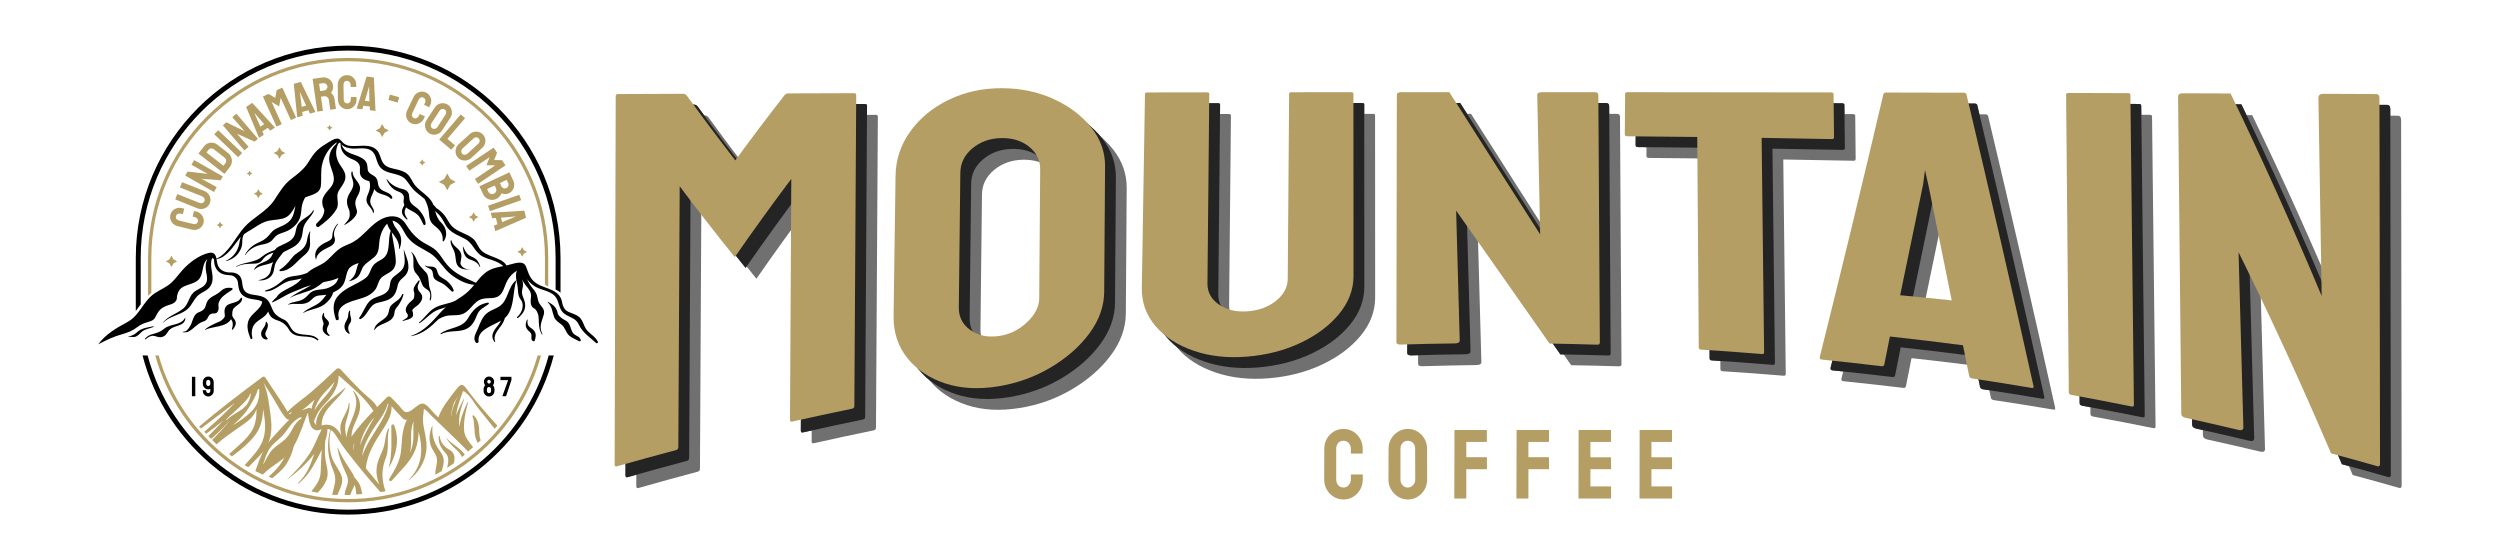 <svg xmlns="http://www.w3.org/2000/svg" xmlns:xlink="http://www.w3.org/1999/xlink" id="Capa_1" x="0px" y="0px" width="329.758px" height="72px" viewBox="0 0 329.758 72" xml:space="preserve"><g>	<g>		<g>			<path d="M45.922,67.229c-12.662,0-23.343-8.646-26.451-20.344h-0.67c3.125,12.061,14.098,20.992,27.121,20.992    c13.023,0,23.997-8.932,27.121-20.992h-0.669C69.265,58.582,58.583,67.229,45.922,67.229z"></path>			<path d="M45.922,6.02c-15.445,0-28.011,12.566-28.011,28.014v6.995c0.038-0.054,0.076-0.108,0.113-0.161    c0.171-0.246,0.35-0.492,0.536-0.731v-6.102c0-15.088,12.274-27.365,27.363-27.365s27.363,12.277,27.363,27.365v4.16    c0.216,0.078,0.42,0.225,0.579,0.354c0.025,0.021,0.046,0.044,0.069,0.065v-4.58C73.933,18.586,61.366,6.02,45.922,6.02z"></path>		</g>		<g>			<path fill="#B49E64" d="M45.922,7.641c-14.552,0-26.39,11.84-26.39,26.393v4.996c0.138-0.138,0.282-0.272,0.432-0.399v-4.596    c0-14.315,11.644-25.96,25.958-25.96S71.88,19.719,71.88,34.034v3.496c0.144,0.096,0.288,0.189,0.433,0.285v-3.781    C72.313,19.481,60.474,7.641,45.922,7.641z"></path>			<path fill="#B49E64" d="M45.922,65.823c-11.883,0-21.924-8.023-24.995-18.938H20.48C23.562,58.04,33.8,66.256,45.922,66.256    s22.36-8.216,25.442-19.371h-0.448C67.846,57.8,57.805,65.823,45.922,65.823z"></path>		</g>	</g>	<g>		<path fill="#B49E64" d="M26.845,29.398c-0.055,0.223-0.16,0.412-0.315,0.565c-0.155,0.154-0.34,0.26-0.552,0.32   c-0.212,0.061-0.435,0.062-0.666,0.006l-1.898-0.47c-0.224-0.054-0.415-0.155-0.574-0.304c-0.16-0.148-0.273-0.327-0.341-0.535   c-0.068-0.207-0.075-0.423-0.02-0.646c0.055-0.223,0.158-0.411,0.312-0.563c0.153-0.152,0.335-0.258,0.546-0.319   c0.21-0.061,0.429-0.063,0.656-0.007l0.28,0.068c0.016,0.004,0.021,0.014,0.018,0.03l-0.166,0.682   c-0.004,0.017-0.014,0.022-0.03,0.019l-0.28-0.068c-0.134-0.033-0.26-0.017-0.378,0.046c-0.119,0.063-0.194,0.16-0.226,0.291   c-0.036,0.146-0.013,0.27,0.068,0.371c0.081,0.102,0.186,0.168,0.315,0.2l1.899,0.463c0.15,0.036,0.283,0.023,0.397-0.042   c0.115-0.065,0.188-0.16,0.218-0.286c0.032-0.13,0.007-0.251-0.076-0.363s-0.188-0.185-0.318-0.217l-0.28-0.068   c-0.017-0.004-0.022-0.014-0.019-0.03l0.168-0.688c0.004-0.016,0.014-0.022,0.03-0.019l0.28,0.068   c0.231,0.056,0.427,0.161,0.587,0.314c0.161,0.153,0.275,0.332,0.343,0.538C26.892,28.96,26.899,29.175,26.845,29.398z"></path>		<path fill="#B49E64" d="M27.67,26.808c-0.083,0.205-0.211,0.374-0.388,0.506c-0.176,0.132-0.374,0.214-0.594,0.246   c-0.22,0.031-0.436,0.004-0.649-0.081l-2.905-1.174c-0.016-0.006-0.021-0.017-0.014-0.033l0.261-0.651   c0.006-0.016,0.017-0.02,0.032-0.014l2.91,1.163c0.132,0.053,0.26,0.056,0.385,0.009s0.21-0.131,0.259-0.251   c0.049-0.125,0.045-0.246-0.013-0.366c-0.058-0.12-0.153-0.206-0.285-0.259l-2.91-1.162c-0.015-0.007-0.02-0.018-0.013-0.033   l0.26-0.652c0.006-0.015,0.017-0.02,0.032-0.013l2.915,1.15c0.217,0.087,0.394,0.218,0.532,0.392   c0.137,0.174,0.224,0.368,0.26,0.583C27.78,26.38,27.755,26.595,27.67,26.808z"></path>		<path fill="#B49E64" d="M28.247,25.279c-0.017,0.029-0.038,0.036-0.063,0.021l-3.708-2.114c-0.028-0.017-0.035-0.039-0.019-0.068   l0.28-0.49l2.669,0.307l-2.115-1.174c-0.029-0.017-0.034-0.041-0.015-0.073l0.308-0.539c0.013-0.022,0.033-0.024,0.063-0.008   l3.713,2.117c0.022,0.013,0.027,0.027,0.017,0.046l-0.273,0.479l-2.541-0.205l1.98,1.082c0.029,0.017,0.034,0.042,0.015,0.074   L28.247,25.279z"></path>		<path fill="#B49E64" d="M29.632,22.915c-0.013,0.017-0.027,0.019-0.044,0.005l-3.392-2.652c-0.014-0.01-0.015-0.022-0.004-0.035   l0.714-0.929c0.138-0.185,0.309-0.317,0.515-0.398s0.418-0.107,0.638-0.08c0.22,0.027,0.42,0.111,0.602,0.253l1.42,1.104   c0.191,0.148,0.329,0.33,0.414,0.544c0.085,0.215,0.113,0.436,0.085,0.662c-0.028,0.227-0.116,0.439-0.264,0.636L29.632,22.915z    M29.473,21.863l0.239-0.307c0.095-0.122,0.132-0.258,0.111-0.41c-0.02-0.15-0.09-0.272-0.209-0.364l-1.425-1.107   c-0.105-0.082-0.227-0.114-0.365-0.097c-0.138,0.017-0.246,0.08-0.324,0.188l-0.265,0.35L29.473,21.863z"></path>		<path fill="#B49E64" d="M31.429,20.709c-0.015,0.015-0.029,0.016-0.044,0.001l-3.108-2.979c-0.012-0.012-0.012-0.024,0-0.036   l0.484-0.507c0.012-0.012,0.024-0.012,0.036-0.001l3.117,2.97c0.015,0.015,0.017,0.027,0.005,0.04L31.429,20.709z"></path>		<path fill="#B49E64" d="M32.271,19.807c-0.025,0.022-0.047,0.021-0.066-0.001l-2.778-3.24c-0.021-0.025-0.02-0.049,0.006-0.071   l0.429-0.366l2.409,1.188l-1.596-1.818c-0.021-0.025-0.019-0.05,0.01-0.075l0.471-0.403c0.02-0.017,0.04-0.012,0.062,0.014   l2.782,3.245c0.016,0.019,0.017,0.035,0,0.049l-0.419,0.358l-2.323-1.048l1.499,1.687c0.022,0.025,0.019,0.05-0.01,0.074   L32.271,19.807z"></path>		<path fill="#B49E64" d="M34.156,18.159l-1.684-4.038c-0.006-0.017-0.001-0.03,0.013-0.039l0.763-0.493   c0.014-0.01,0.027-0.008,0.04,0.003l2.962,3.212c0.015,0.015,0.014,0.028-0.004,0.039l-0.584,0.378   c-0.014,0.009-0.029,0.006-0.043-0.01l-0.306-0.347l-0.716,0.463l0.19,0.422c0.008,0.02,0.005,0.034-0.009,0.043l-0.584,0.377   C34.18,18.181,34.167,18.176,34.156,18.159z M34.339,16.698l0.505-0.327l-1.171-1.34l-0.158-0.174l0.105,0.208L34.339,16.698z"></path>		<path fill="#B49E64" d="M36.497,16.688c-0.015,0.007-0.027,0.001-0.036-0.019l-1.775-3.922c-0.006-0.016-0.002-0.027,0.013-0.033   l0.696-0.317c0.015-0.007,0.033-0.006,0.05,0.004l0.862,0.516l0.176-0.989c0.004-0.021,0.014-0.034,0.029-0.041l0.701-0.32   c0.016-0.007,0.026-0.002,0.033,0.013l1.798,3.912c0.009,0.019,0.006,0.032-0.01,0.039l-0.644,0.294   c-0.015,0.007-0.027,0-0.036-0.019l-1.332-2.905l-0.203,1.14l-0.988-0.596l1.32,2.911c0.009,0.02,0.005,0.032-0.01,0.039   L36.497,16.688z"></path>		<path fill="#B49E64" d="M39.202,15.442l-0.449-4.353c-0.001-0.017,0.006-0.028,0.023-0.032l0.873-0.253   c0.016-0.004,0.028,0.001,0.037,0.016l1.912,3.929c0.01,0.019,0.005,0.031-0.016,0.037l-0.668,0.193   c-0.017,0.004-0.029-0.002-0.039-0.021l-0.193-0.42l-0.819,0.237l0.061,0.459c0.002,0.021-0.006,0.034-0.021,0.039l-0.668,0.193   C39.219,15.47,39.208,15.462,39.202,15.442z M39.798,14.096l0.578-0.167l-0.736-1.62l-0.101-0.212l0.041,0.229L39.798,14.096z"></path>		<path fill="#B49E64" d="M41.873,14.719c-0.016,0.002-0.026-0.007-0.029-0.027l-0.604-4.263c-0.002-0.017,0.005-0.025,0.021-0.028   l1.253-0.181c0.224-0.032,0.438-0.008,0.641,0.075c0.204,0.083,0.375,0.207,0.513,0.375c0.138,0.168,0.225,0.367,0.258,0.599   c0.022,0.153,0.019,0.294-0.009,0.422c-0.028,0.129-0.066,0.24-0.116,0.334c-0.049,0.094-0.096,0.165-0.14,0.213   c0.259,0.215,0.413,0.491,0.461,0.826l0.19,1.271c0.003,0.021-0.006,0.033-0.027,0.036l-0.701,0.101   c-0.017,0.002-0.026-0.002-0.028-0.015l-0.185-1.284c-0.021-0.149-0.093-0.271-0.214-0.365c-0.121-0.094-0.258-0.13-0.412-0.108   l-0.409,0.059l0.257,1.825c0.003,0.021-0.003,0.032-0.021,0.035L41.873,14.719z M42.23,12.015l0.533-0.077   c0.128-0.018,0.235-0.082,0.32-0.191c0.086-0.11,0.119-0.232,0.099-0.369c-0.019-0.133-0.084-0.239-0.195-0.32   c-0.111-0.081-0.233-0.112-0.365-0.093l-0.533,0.077L42.23,12.015z"></path>		<path fill="#B49E64" d="M45.823,14.403c-0.229,0.004-0.438-0.05-0.626-0.162c-0.188-0.111-0.338-0.263-0.45-0.453   s-0.169-0.404-0.173-0.643l-0.025-1.955c-0.004-0.23,0.046-0.44,0.149-0.633c0.104-0.191,0.247-0.346,0.432-0.464   c0.184-0.118,0.391-0.179,0.62-0.183c0.23-0.003,0.438,0.05,0.623,0.16c0.186,0.11,0.334,0.259,0.446,0.447   c0.111,0.189,0.17,0.4,0.173,0.634l0.005,0.288c0,0.017-0.008,0.025-0.024,0.025l-0.702,0.012c-0.016,0-0.024-0.008-0.025-0.025   l-0.004-0.289c-0.003-0.137-0.05-0.256-0.141-0.354s-0.204-0.147-0.337-0.145c-0.15,0.002-0.265,0.055-0.343,0.158   c-0.078,0.104-0.115,0.223-0.113,0.356l0.032,1.955c0.003,0.154,0.049,0.279,0.141,0.374c0.092,0.095,0.202,0.141,0.332,0.139   c0.133-0.002,0.245-0.058,0.333-0.165c0.088-0.108,0.131-0.229,0.129-0.362l-0.005-0.289c0-0.017,0.008-0.025,0.024-0.026   l0.709-0.011c0.016-0.001,0.024,0.007,0.025,0.024l0.004,0.288c0.004,0.238-0.048,0.454-0.155,0.648s-0.252,0.35-0.434,0.468   C46.259,14.339,46.053,14.4,45.823,14.403z"></path>		<path fill="#B49E64" d="M47.055,14.299l1.297-4.179c0.006-0.016,0.018-0.023,0.034-0.021l0.902,0.111   c0.016,0.001,0.026,0.011,0.027,0.029l0.214,4.364c0.001,0.021-0.008,0.03-0.029,0.028l-0.689-0.085   c-0.017-0.002-0.026-0.014-0.028-0.035l-0.012-0.463l-0.846-0.104l-0.125,0.445c-0.007,0.02-0.019,0.029-0.035,0.027l-0.691-0.085   C47.059,14.331,47.052,14.319,47.055,14.299z M48.132,13.294l0.597,0.074l-0.04-1.779l-0.009-0.235l-0.053,0.227L48.132,13.294z"></path>		<path fill="#B49E64" d="M51.259,13.19c-0.02-0.006-0.027-0.017-0.023-0.033l0.189-0.657c0.004-0.016,0.017-0.021,0.037-0.015   l1.162,0.336c0.02,0.005,0.028,0.017,0.023,0.033l-0.189,0.656c-0.005,0.017-0.018,0.021-0.037,0.016L51.259,13.19z"></path>		<path fill="#B49E64" d="M54.262,16.265c-0.208-0.099-0.372-0.239-0.49-0.422c-0.12-0.183-0.188-0.385-0.203-0.605   c-0.017-0.221,0.026-0.438,0.128-0.653l0.841-1.765c0.098-0.208,0.236-0.375,0.413-0.502c0.178-0.126,0.375-0.202,0.592-0.226   s0.43,0.013,0.638,0.11c0.208,0.098,0.371,0.237,0.488,0.418c0.119,0.18,0.186,0.379,0.203,0.598   c0.017,0.218-0.024,0.433-0.125,0.645l-0.123,0.261c-0.007,0.015-0.019,0.019-0.033,0.012l-0.635-0.3   c-0.016-0.007-0.02-0.018-0.012-0.033l0.124-0.261c0.059-0.125,0.069-0.251,0.03-0.381c-0.039-0.129-0.118-0.222-0.238-0.279   c-0.137-0.064-0.263-0.067-0.378-0.008s-0.201,0.148-0.259,0.27l-0.835,1.768c-0.066,0.14-0.079,0.272-0.039,0.398   c0.04,0.125,0.119,0.215,0.236,0.271c0.121,0.057,0.244,0.057,0.371-0.001c0.127-0.058,0.219-0.146,0.276-0.268l0.124-0.261   c0.007-0.016,0.018-0.02,0.033-0.012l0.64,0.302c0.015,0.007,0.019,0.019,0.012,0.033l-0.123,0.261   c-0.102,0.215-0.244,0.387-0.426,0.513c-0.182,0.127-0.38,0.203-0.596,0.228C54.682,16.399,54.47,16.362,54.262,16.265z"></path>		<path fill="#B49E64" d="M56.606,17.572c-0.188-0.123-0.329-0.284-0.423-0.482c-0.092-0.198-0.134-0.407-0.125-0.628   c0.009-0.221,0.077-0.427,0.203-0.62l1.091-1.66c0.125-0.192,0.286-0.337,0.482-0.435c0.195-0.097,0.402-0.141,0.622-0.133   c0.219,0.009,0.421,0.073,0.607,0.194c0.188,0.124,0.33,0.282,0.422,0.478c0.092,0.195,0.133,0.401,0.123,0.62   c-0.01,0.217-0.078,0.423-0.204,0.616l-1.081,1.667c-0.125,0.192-0.287,0.338-0.483,0.437c-0.197,0.098-0.404,0.146-0.623,0.14   C56.999,17.76,56.795,17.695,56.606,17.572z M57.021,16.938c0.105,0.068,0.225,0.086,0.359,0.051   c0.134-0.035,0.237-0.105,0.309-0.214l1.08-1.667c0.075-0.115,0.104-0.237,0.082-0.365c-0.021-0.129-0.087-0.229-0.199-0.303   c-0.108-0.071-0.227-0.092-0.355-0.063s-0.231,0.102-0.309,0.222l-1.086,1.663c-0.075,0.115-0.102,0.239-0.079,0.372   C56.846,16.765,56.912,16.867,57.021,16.938z"></path>		<path fill="#B49E64" d="M57.953,18.424c-0.013-0.011-0.013-0.024,0.001-0.041l2.796-3.265c0.014-0.016,0.028-0.017,0.044-0.004   l0.529,0.452c0.016,0.014,0.017,0.028,0.004,0.044l-2.316,2.704l0.982,0.838c0.016,0.014,0.017,0.028,0.003,0.044l-0.459,0.539   c-0.013,0.016-0.028,0.017-0.044,0.003L57.953,18.424z"></path>		<path fill="#B49E64" d="M60.397,20.787c-0.152-0.167-0.249-0.357-0.29-0.572s-0.029-0.428,0.035-0.639   c0.064-0.212,0.181-0.396,0.351-0.55l1.471-1.336c0.17-0.155,0.361-0.255,0.575-0.3c0.213-0.045,0.425-0.036,0.635,0.026   c0.21,0.063,0.39,0.176,0.539,0.339c0.152,0.167,0.249,0.355,0.29,0.567s0.029,0.422-0.035,0.631   c-0.064,0.208-0.182,0.39-0.351,0.545l-1.462,1.345c-0.169,0.155-0.362,0.255-0.578,0.302c-0.215,0.047-0.428,0.04-0.638-0.02   C60.73,21.066,60.548,20.954,60.397,20.787z M60.956,20.275c0.084,0.093,0.196,0.14,0.335,0.14c0.14,0,0.256-0.043,0.352-0.131   l1.462-1.345c0.102-0.093,0.158-0.204,0.17-0.334c0.012-0.129-0.027-0.244-0.117-0.343c-0.088-0.096-0.197-0.146-0.328-0.15   c-0.132-0.004-0.25,0.042-0.355,0.137l-1.466,1.34c-0.102,0.094-0.158,0.207-0.168,0.341C60.83,20.065,60.868,20.18,60.956,20.275   z"></path>		<path fill="#B49E64" d="M61.494,21.912c-0.009-0.014-0.005-0.026,0.013-0.038l3.58-2.391c0.014-0.009,0.026-0.007,0.035,0.007   l0.427,0.635c0.009,0.013,0.01,0.03,0.003,0.05l-0.369,0.935l1.005,0.012c0.021,0.001,0.035,0.008,0.045,0.023l0.43,0.64   c0.009,0.013,0.006,0.025-0.007,0.034L63.09,24.23c-0.018,0.012-0.031,0.01-0.04-0.003l-0.395-0.587   c-0.01-0.014-0.006-0.027,0.012-0.039l2.649-1.788l-1.158-0.015l0.427-1.073l-2.656,1.777c-0.018,0.012-0.031,0.011-0.041-0.003   L61.494,21.912z"></path>		<path fill="#B49E64" d="M63.244,24.599c-0.008-0.015-0.002-0.026,0.018-0.036l3.899-1.824c0.015-0.007,0.026-0.003,0.034,0.012   l0.513,1.088c0.102,0.215,0.14,0.433,0.117,0.651c-0.023,0.22-0.098,0.418-0.221,0.597c-0.124,0.179-0.286,0.314-0.486,0.409   c-0.163,0.077-0.331,0.111-0.506,0.103c-0.175-0.007-0.329-0.042-0.464-0.103c-0.058,0.161-0.145,0.306-0.259,0.435   c-0.115,0.127-0.252,0.229-0.411,0.304c-0.219,0.104-0.444,0.145-0.676,0.125c-0.231-0.021-0.443-0.095-0.635-0.224   c-0.193-0.129-0.34-0.303-0.443-0.522L63.244,24.599z M64.248,24.936l0.166,0.352c0.064,0.136,0.169,0.229,0.315,0.28   s0.288,0.044,0.424-0.02c0.136-0.064,0.23-0.169,0.282-0.313c0.052-0.145,0.046-0.285-0.019-0.42l-0.163-0.346L64.248,24.936z    M65.94,24.146l0.204,0.43c0.062,0.133,0.158,0.217,0.29,0.255c0.13,0.038,0.25,0.031,0.36-0.021   c0.121-0.057,0.205-0.149,0.253-0.278c0.048-0.129,0.043-0.254-0.014-0.375l-0.203-0.43L65.94,24.146z"></path>		<path fill="#B49E64" d="M64.382,27.162c-0.006-0.02,0-0.033,0.02-0.04l4.063-1.422c0.016-0.006,0.027-0.001,0.032,0.015   l0.233,0.663c0.005,0.016,0,0.027-0.016,0.032l-4.06,1.435c-0.02,0.007-0.032,0.002-0.038-0.014L64.382,27.162z"></path>		<path fill="#B49E64" d="M64.767,28.061l4.366-0.273c0.017,0,0.028,0.008,0.032,0.024l0.217,0.882   c0.004,0.016-0.002,0.028-0.017,0.036l-4.003,1.752c-0.02,0.009-0.032,0.003-0.037-0.017l-0.166-0.675   c-0.004-0.017,0.004-0.029,0.023-0.038l0.428-0.176l-0.203-0.828l-0.461,0.042c-0.021,0.001-0.034-0.006-0.038-0.023l-0.166-0.676   C64.738,28.077,64.746,28.066,64.767,28.061z M66.088,28.711l0.144,0.584l1.648-0.67l0.217-0.092l-0.231,0.031L66.088,28.711z"></path>	</g>	<g>		<g>			<path fill="#707070" d="M84.204,64.373c-0.185,0.053-0.277-0.037-0.277-0.273c0.046-16.197,0.093-32.381,0.142-48.553    c0-0.19,0.093-0.282,0.282-0.285c2.873-0.011,5.746-0.024,8.619-0.036c0.188,0.001,0.354,0.088,0.494,0.268    c2.133,2.938,4.259,5.773,6.382,8.515c2.154-2.958,4.313-5.815,6.477-8.581c0.143-0.168,0.309-0.253,0.496-0.253    c2.898-0.011,5.795-0.021,8.692-0.029c0.188-0.003,0.28,0.078,0.28,0.238c-0.082,13.683-0.164,27.355-0.247,41.018    c-0.002,0.2-0.097,0.322-0.284,0.358c-2.646,0.543-5.289,1.112-7.926,1.708c-0.188,0.041-0.279-0.043-0.278-0.251    c0.058-10.585,0.115-21.172,0.172-31.765c-2.491,3.309-4.977,6.742-7.454,10.313c-2.417-2.993-4.838-6.101-7.267-9.342    c-0.06,11.456-0.121,22.916-0.18,34.38c0,0.224-0.096,0.357-0.279,0.41C89.427,62.908,86.813,63.628,84.204,64.373z"></path>			<path fill="#707070" d="M134.498,53.817c-2.545,0.405-4.859,0.3-6.94-0.38c-2.082-0.677-3.747-1.781-4.996-3.328    c-1.25-1.543-1.864-3.406-1.843-5.543c0.087-6.163,0.175-12.324,0.261-18.482c0.022-2.137,0.666-4.113,1.933-5.877    c1.265-1.766,2.964-3.165,5.096-4.194c2.132-1.032,4.445-1.526,6.943-1.526c2.543,0.003,4.846,0.493,6.909,1.441    c2.061,0.951,3.708,2.2,4.939,3.75c1.229,1.55,1.837,3.27,1.814,5.178c-0.037,5.504-0.077,11.009-0.113,16.511    c-0.021,1.91-0.668,3.713-1.938,5.441c-1.271,1.73-2.963,3.22-5.076,4.487C139.373,52.561,137.044,53.412,134.498,53.817z     M134.574,47.18c1.414-0.188,2.656-0.791,3.729-1.803c1.073-1.009,1.613-2.061,1.625-3.17c0.042-5.674,0.086-11.348,0.127-17.026    c0.015-1.181-0.469-2.166-1.449-2.965c-0.98-0.798-2.224-1.186-3.731-1.146c-1.46,0.037-2.714,0.487-3.76,1.357    c-1.046,0.871-1.576,1.951-1.59,3.223c-0.067,5.925-0.133,11.851-0.199,17.778c-0.015,1.236,0.49,2.224,1.518,2.956    C131.87,47.117,133.113,47.375,134.574,47.18z"></path>			<path fill="#707070" d="M167.295,49.899c-2.517,0.2-4.838-0.045-6.962-0.767c-2.124-0.723-3.805-1.797-5.043-3.246    c-1.237-1.445-1.847-3.115-1.826-4.996c0.14-8.549,0.279-17.094,0.419-25.634c0.002-0.136,0.096-0.207,0.284-0.206    c2.639-0.005,5.276-0.009,7.916-0.013c0.188,0,0.283,0.066,0.282,0.2c-0.081,8.337-0.161,16.673-0.24,25.01    c-0.011,1.135,0.487,2.06,1.499,2.766c1.013,0.711,2.251,1.007,3.722,0.909c1.52-0.098,2.791-0.562,3.816-1.386    c1.023-0.825,1.543-1.786,1.551-2.895c0.061-8.141,0.121-16.28,0.182-24.422c0.002-0.129,0.098-0.195,0.285-0.195    c2.639-0.002,5.277-0.005,7.916-0.008c0.188,0,0.283,0.063,0.281,0.194c0.004,8.029,0.008,16.057,0.012,24.083    c-0.01,1.799-0.648,3.456-1.914,4.989c-1.266,1.537-2.961,2.797-5.082,3.801C172.271,49.085,169.906,49.693,167.295,49.899z"></path>			<path fill="#707070" d="M187.617,48.305c-0.383,0.014-0.57-0.095-0.57-0.318c0.018-10.861,0.037-21.726,0.055-32.59    c0.002-0.253,0.189-0.385,0.566-0.382c2.121-0.003,4.242-0.003,6.361-0.003c3.971,6.254,7.963,12.476,11.979,18.76    c-0.129-6.128-0.258-12.254-0.385-18.379c-0.002-0.254,0.211-0.381,0.635-0.381c2.334,0,4.666,0.001,6.998,0.003    c0.283,0,0.424,0.127,0.426,0.382c0.066,10.883,0.133,21.764,0.197,32.645c0,0.193-0.117,0.285-0.355,0.277    c-2.092-0.066-4.186-0.113-6.279-0.148c-4.127-5.912-8.234-11.727-12.32-17.542c0.158,5.711,0.314,11.424,0.473,17.133    c0,0.254-0.215,0.385-0.643,0.388C192.375,48.182,189.996,48.234,187.617,48.305z"></path>			<path fill="#707070" d="M227.215,48.967c-0.189-0.011-0.283-0.101-0.287-0.262c-0.066-9.262-0.135-18.523-0.199-27.783    c-3.068-0.037-6.137-0.066-9.205-0.09c-0.236-0.002-0.354-0.083-0.354-0.244c0.014-1.793,0.029-3.587,0.045-5.379    c-0.002-0.129,0.092-0.192,0.279-0.192c8.955,0.005,17.908,0.016,26.861,0.029c0.234,0,0.354,0.07,0.355,0.206    c0.02,1.9,0.039,3.803,0.059,5.703c0,0.17-0.092,0.251-0.279,0.249c-3.09-0.062-6.18-0.116-9.27-0.165    c0.107,9.43,0.217,18.862,0.326,28.292c0.002,0.166-0.094,0.24-0.281,0.227C232.582,49.332,229.9,49.138,227.215,48.967z"></path>			<path fill="#707070" d="M242.875,50.002c2.82-11.289,5.619-22.838,8.408-34.734c0.045-0.139,0.162-0.206,0.352-0.208    c3.416,0.008,6.832,0.015,10.248,0.022c0.188,0,0.307,0.074,0.355,0.218c2.947,12.395,5.898,25.196,8.844,38.49    c0.047,0.194-0.045,0.271-0.281,0.231c-2.611-0.442-5.227-0.859-7.846-1.252c-0.188-0.026-0.307-0.134-0.355-0.321    c-0.275-1.354-0.551-2.703-0.826-4.051c-3.209-0.418-6.422-0.806-9.637-1.158c-0.246,1.238-0.492,2.474-0.736,3.705    c-0.049,0.17-0.164,0.242-0.354,0.218c-2.625-0.315-5.254-0.608-7.885-0.878C242.972,50.266,242.875,50.17,242.875,50.002z     M253.492,41.799c2.27,0.211,4.535,0.438,6.799,0.678c-1.023-5.125-2.049-10.192-3.074-15.205    c-0.148-0.66-0.297-1.32-0.447-1.979c-0.086,0.649-0.174,1.298-0.26,1.946C255.506,32.145,254.5,36.998,253.492,41.799z"></path>			<path fill="#707070" d="M276.094,54.947c-0.238-0.041-0.355-0.157-0.357-0.35c-0.117-13.08-0.236-26.164-0.355-39.252    c0-0.15,0.092-0.228,0.281-0.228c2.637,0.008,5.277,0.016,7.914,0.024c0.188,0,0.285,0.082,0.285,0.24    c0.154,13.612,0.309,27.23,0.463,40.854c0.004,0.197-0.09,0.279-0.275,0.239C281.4,55.938,278.748,55.43,276.094,54.947z"></path>			<path fill="#707070" d="M291.136,57.968c-0.375-0.085-0.563-0.264-0.564-0.551c-0.141-13.927-0.279-27.848-0.42-41.765    c-0.002-0.327,0.184-0.49,0.561-0.488c2.121,0.007,4.24,0.013,6.359,0.021c4.037,8.356,8.049,17.229,12.02,26.717    c-0.143-8.727-0.285-17.438-0.43-26.132c0-0.359,0.209-0.537,0.635-0.537c2.332,0.01,4.662,0.02,6.994,0.029    c0.283,0.001,0.426,0.191,0.424,0.568c0.023,16.059,0.047,32.127,0.07,48.198c-0.002,0.284-0.113,0.393-0.346,0.324    c-2.031-0.58-4.066-1.144-6.107-1.692c-4.027-9.438-8.102-18.252-12.207-26.541c0.215,7.677,0.426,15.371,0.637,23.089    c0.004,0.34-0.205,0.459-0.625,0.361C295.806,59.017,293.472,58.481,291.136,57.968z"></path>			<path fill="#707070" d="M82.777,62.945c-0.185,0.053-0.278-0.037-0.277-0.273c0.045-16.198,0.093-32.382,0.142-48.552    c0-0.19,0.093-0.284,0.282-0.285c2.874-0.012,5.747-0.024,8.62-0.036c0.188,0,0.353,0.088,0.494,0.266    c2.133,2.938,4.26,5.773,6.382,8.515c2.154-2.958,4.313-5.814,6.477-8.581c0.143-0.167,0.309-0.253,0.496-0.253    c2.898-0.011,5.795-0.02,8.692-0.029c0.188-0.001,0.281,0.079,0.281,0.238c-0.083,13.683-0.165,27.355-0.248,41.02    c-0.002,0.201-0.098,0.319-0.284,0.355c-2.646,0.543-5.289,1.113-7.927,1.708c-0.187,0.045-0.278-0.04-0.277-0.247    c0.058-10.586,0.115-21.175,0.172-31.768c-2.491,3.31-4.977,6.743-7.454,10.315c-2.417-2.993-4.838-6.103-7.267-9.342    c-0.061,11.454-0.12,22.914-0.181,34.378c0.002,0.224-0.095,0.361-0.279,0.411C88,61.48,85.385,62.202,82.777,62.945z"></path>			<path fill="#707070" d="M133.071,52.389c-2.546,0.409-4.859,0.301-6.941-0.379c-2.081-0.678-3.747-1.781-4.996-3.328    c-1.25-1.544-1.864-3.406-1.842-5.544c0.087-6.163,0.174-12.323,0.261-18.481c0.021-2.137,0.666-4.113,1.932-5.876    c1.267-1.767,2.965-3.166,5.097-4.195c2.132-1.032,4.445-1.526,6.943-1.526c2.542,0.003,4.846,0.493,6.909,1.443    c2.062,0.95,3.707,2.2,4.939,3.75c1.231,1.551,1.838,3.269,1.816,5.177c-0.039,5.506-0.077,11.009-0.115,16.511    c-0.021,1.91-0.666,3.712-1.938,5.44c-1.271,1.731-2.963,3.223-5.077,4.49C137.945,51.133,135.615,51.983,133.071,52.389z     M133.147,45.754c1.414-0.189,2.656-0.793,3.729-1.805c1.072-1.01,1.612-2.061,1.627-3.17c0.042-5.674,0.086-11.349,0.127-17.027    c0.013-1.179-0.471-2.165-1.451-2.964c-0.98-0.799-2.224-1.185-3.731-1.146c-1.459,0.037-2.714,0.487-3.76,1.357    c-1.045,0.873-1.576,1.951-1.59,3.223c-0.066,5.926-0.134,11.853-0.199,17.779c-0.013,1.235,0.491,2.223,1.518,2.956    C130.442,45.691,131.684,45.949,133.147,45.754z"></path>			<path fill="#707070" d="M165.867,48.474c-2.517,0.2-4.838-0.048-6.962-0.77s-3.806-1.797-5.044-3.243    c-1.236-1.447-1.846-3.117-1.825-5c0.14-8.548,0.278-17.092,0.417-25.632c0.003-0.136,0.098-0.207,0.285-0.206    c2.64-0.005,5.277-0.009,7.915-0.013c0.188,0,0.283,0.066,0.282,0.2c-0.08,8.337-0.161,16.673-0.239,25.01    c-0.011,1.137,0.487,2.059,1.5,2.766c1.011,0.711,2.25,1.006,3.723,0.912c1.518-0.102,2.789-0.564,3.814-1.389    c1.023-0.824,1.543-1.787,1.549-2.894c0.061-8.142,0.123-16.282,0.186-24.423c0-0.13,0.094-0.196,0.283-0.196    c2.639-0.002,5.277-0.005,7.916-0.006c0.188,0,0.283,0.063,0.283,0.193c0.002,8.028,0.006,16.056,0.01,24.082    c-0.01,1.801-0.648,3.457-1.912,4.99c-1.268,1.537-2.963,2.796-5.082,3.8C170.845,47.656,168.478,48.266,165.867,48.474z"></path>			<path fill="#707070" d="M186.189,46.877c-0.383,0.014-0.57-0.092-0.57-0.316c0.018-10.864,0.037-21.727,0.055-32.592    c0.002-0.253,0.191-0.383,0.566-0.382c2.121-0.001,4.242-0.003,6.361-0.003c3.971,6.254,7.963,12.477,11.977,18.762    c-0.127-6.129-0.256-12.256-0.383-18.379c0-0.254,0.211-0.382,0.635-0.382c2.332,0,4.664,0.003,6.998,0.003    c0.283,0,0.424,0.129,0.426,0.382c0.066,10.883,0.131,21.766,0.197,32.647c0.002,0.19-0.115,0.283-0.354,0.275    c-2.094-0.066-4.188-0.113-6.281-0.148c-4.129-5.91-8.234-11.728-12.32-17.542c0.156,5.711,0.314,11.425,0.473,17.134    c0,0.256-0.215,0.385-0.643,0.391C190.947,46.756,188.566,46.806,186.189,46.877z"></path>			<path fill="#707070" d="M225.787,47.538c-0.189-0.011-0.285-0.097-0.285-0.261c-0.068-9.26-0.137-18.522-0.203-27.783    c-3.066-0.036-6.135-0.066-9.201-0.09c-0.236-0.002-0.355-0.082-0.357-0.242c0.018-1.794,0.031-3.589,0.047-5.381    c-0.002-0.129,0.092-0.192,0.281-0.192c8.953,0.005,17.906,0.016,26.859,0.03c0.234,0,0.352,0.07,0.355,0.204    c0.02,1.901,0.041,3.803,0.061,5.703c0,0.17-0.094,0.253-0.281,0.25c-3.092-0.062-6.18-0.117-9.27-0.165    c0.107,9.43,0.217,18.86,0.326,28.291c0.002,0.166-0.094,0.239-0.281,0.227C231.154,47.907,228.472,47.709,225.787,47.538z"></path>			<path fill="#707070" d="M241.447,48.574c2.82-11.289,5.621-22.838,8.408-34.733c0.045-0.139,0.162-0.207,0.352-0.208    c3.416,0.007,6.832,0.015,10.248,0.022c0.188,0,0.307,0.074,0.355,0.216c2.947,12.395,5.898,25.197,8.846,38.489    c0.047,0.194-0.049,0.271-0.281,0.231c-2.613-0.442-5.229-0.858-7.848-1.248c-0.188-0.029-0.307-0.138-0.357-0.324    c-0.273-1.355-0.549-2.704-0.824-4.051c-3.209-0.419-6.42-0.803-9.637-1.156c-0.244,1.235-0.49,2.471-0.738,3.705    c-0.047,0.168-0.162,0.239-0.352,0.216c-2.625-0.316-5.254-0.608-7.885-0.878C241.545,48.838,241.449,48.742,241.447,48.574z     M252.064,40.37c2.268,0.214,4.535,0.438,6.801,0.678c-1.027-5.123-2.051-10.19-3.076-15.203c-0.15-0.662-0.297-1.32-0.447-1.979    c-0.086,0.648-0.174,1.296-0.262,1.944C254.076,30.718,253.072,35.57,252.064,40.37z"></path>			<path fill="#707070" d="M274.664,53.52c-0.234-0.042-0.352-0.158-0.355-0.35c-0.119-13.08-0.236-26.164-0.355-39.251    c0-0.152,0.092-0.229,0.281-0.229c2.639,0.008,5.275,0.016,7.914,0.024c0.188,0,0.285,0.082,0.285,0.24    c0.154,13.613,0.309,27.23,0.463,40.853c0.002,0.2-0.092,0.279-0.277,0.239C279.97,54.511,277.32,54.002,274.664,53.52z"></path>			<path fill="#707070" d="M289.709,56.539c-0.375-0.081-0.563-0.264-0.564-0.551c-0.141-13.926-0.279-27.846-0.42-41.763    c-0.004-0.328,0.182-0.49,0.563-0.489c2.117,0.007,4.238,0.015,6.357,0.022c4.037,8.354,8.049,17.228,12.02,26.716    c-0.143-8.728-0.285-17.438-0.43-26.131c0-0.361,0.211-0.538,0.635-0.538c2.332,0.009,4.664,0.019,6.996,0.029    c0.281,0.001,0.422,0.191,0.422,0.566c0.023,16.061,0.047,32.127,0.07,48.198c-0.002,0.285-0.113,0.393-0.346,0.327    c-2.031-0.579-4.068-1.146-6.107-1.694c-4.025-9.436-8.104-18.253-12.205-26.54c0.211,7.675,0.424,15.372,0.637,23.088    c0,0.34-0.207,0.461-0.627,0.36C294.381,57.588,292.045,57.053,289.709,56.539z"></path>		</g>		<g>			<g>				<path fill="#242424" d="M82.777,62.945c-0.185,0.053-0.278-0.037-0.277-0.273c0.045-16.198,0.093-32.382,0.142-48.552     c0-0.19,0.093-0.284,0.282-0.285c2.874-0.012,5.747-0.024,8.62-0.036c0.188,0,0.353,0.088,0.494,0.266     c2.133,2.938,4.26,5.773,6.382,8.515c2.154-2.958,4.313-5.814,6.477-8.581c0.143-0.167,0.309-0.253,0.496-0.253     c2.898-0.011,5.795-0.02,8.692-0.029c0.188-0.001,0.281,0.079,0.281,0.238c-0.083,13.683-0.165,27.355-0.248,41.02     c-0.002,0.201-0.098,0.319-0.284,0.355c-2.646,0.543-5.289,1.113-7.927,1.708c-0.187,0.045-0.278-0.04-0.277-0.247     c0.058-10.586,0.115-21.175,0.172-31.768c-2.491,3.31-4.977,6.743-7.454,10.315c-2.417-2.993-4.838-6.103-7.267-9.342     c-0.061,11.454-0.12,22.914-0.181,34.378c0.002,0.224-0.095,0.361-0.279,0.411C88,61.48,85.385,62.202,82.777,62.945z"></path>				<path fill="#242424" d="M133.071,52.389c-2.546,0.409-4.859,0.301-6.941-0.379c-2.081-0.678-3.747-1.781-4.996-3.328     c-1.25-1.544-1.864-3.406-1.842-5.544c0.087-6.163,0.174-12.323,0.261-18.481c0.021-2.137,0.666-4.113,1.932-5.876     c1.267-1.767,2.965-3.166,5.097-4.195c2.132-1.032,4.445-1.526,6.943-1.526c2.542,0.003,4.846,0.493,6.909,1.443     c2.062,0.95,3.707,2.2,4.939,3.75c1.231,1.551,1.838,3.269,1.816,5.177c-0.039,5.506-0.077,11.009-0.115,16.511     c-0.021,1.91-0.666,3.712-1.938,5.44c-1.271,1.731-2.963,3.223-5.077,4.49C137.945,51.133,135.615,51.983,133.071,52.389z      M133.147,45.754c1.414-0.189,2.656-0.793,3.729-1.805c1.072-1.01,1.612-2.061,1.627-3.17     c0.042-5.674,0.086-11.349,0.127-17.027c0.013-1.179-0.471-2.165-1.451-2.964c-0.98-0.799-2.224-1.185-3.731-1.146     c-1.459,0.037-2.714,0.487-3.76,1.357c-1.045,0.873-1.576,1.951-1.59,3.223c-0.066,5.926-0.134,11.853-0.199,17.779     c-0.013,1.235,0.491,2.223,1.518,2.956C130.442,45.691,131.684,45.949,133.147,45.754z"></path>				<path fill="#242424" d="M165.867,48.474c-2.517,0.2-4.838-0.048-6.962-0.77s-3.806-1.797-5.044-3.243     c-1.236-1.447-1.846-3.117-1.825-5c0.14-8.548,0.278-17.092,0.417-25.632c0.003-0.136,0.098-0.207,0.285-0.206     c2.64-0.005,5.277-0.009,7.915-0.013c0.188,0,0.283,0.066,0.282,0.2c-0.08,8.337-0.161,16.673-0.239,25.01     c-0.011,1.137,0.487,2.059,1.5,2.766c1.011,0.711,2.25,1.006,3.723,0.912c1.518-0.102,2.789-0.564,3.814-1.389     c1.023-0.824,1.543-1.787,1.549-2.894c0.061-8.142,0.123-16.282,0.186-24.423c0-0.13,0.094-0.196,0.283-0.196     c2.639-0.002,5.277-0.005,7.916-0.006c0.188,0,0.283,0.063,0.283,0.193c0.002,8.028,0.006,16.056,0.01,24.082     c-0.01,1.801-0.648,3.457-1.912,4.99c-1.268,1.537-2.963,2.796-5.082,3.8C170.845,47.656,168.478,48.266,165.867,48.474z"></path>				<path fill="#242424" d="M186.189,46.877c-0.383,0.014-0.57-0.092-0.57-0.316c0.018-10.864,0.037-21.727,0.055-32.592     c0.002-0.253,0.191-0.383,0.566-0.382c2.121-0.001,4.242-0.003,6.361-0.003c3.971,6.254,7.963,12.477,11.977,18.762     c-0.127-6.129-0.256-12.256-0.383-18.379c0-0.254,0.211-0.382,0.635-0.382c2.332,0,4.664,0.003,6.998,0.003     c0.283,0,0.424,0.129,0.426,0.382c0.066,10.883,0.131,21.766,0.197,32.647c0.002,0.19-0.115,0.283-0.354,0.275     c-2.094-0.066-4.188-0.113-6.281-0.148c-4.129-5.91-8.234-11.728-12.32-17.542c0.156,5.711,0.314,11.425,0.473,17.134     c0,0.256-0.215,0.385-0.643,0.391C190.947,46.756,188.566,46.806,186.189,46.877z"></path>				<path fill="#242424" d="M225.787,47.538c-0.189-0.011-0.285-0.097-0.285-0.261c-0.068-9.26-0.137-18.522-0.203-27.783     c-3.066-0.036-6.135-0.066-9.201-0.09c-0.236-0.002-0.355-0.082-0.357-0.242c0.018-1.794,0.031-3.589,0.047-5.381     c-0.002-0.129,0.092-0.192,0.281-0.192c8.953,0.005,17.906,0.016,26.859,0.03c0.234,0,0.352,0.07,0.355,0.204     c0.02,1.901,0.041,3.803,0.061,5.703c0,0.17-0.094,0.253-0.281,0.25c-3.092-0.062-6.18-0.117-9.27-0.165     c0.107,9.43,0.217,18.86,0.326,28.291c0.002,0.166-0.094,0.239-0.281,0.227C231.154,47.907,228.472,47.709,225.787,47.538z"></path>				<path fill="#242424" d="M241.447,48.574c2.82-11.289,5.621-22.838,8.408-34.733c0.045-0.139,0.162-0.207,0.352-0.208     c3.416,0.007,6.832,0.015,10.248,0.022c0.188,0,0.307,0.074,0.355,0.216c2.947,12.395,5.898,25.197,8.846,38.489     c0.047,0.194-0.049,0.271-0.281,0.231c-2.613-0.442-5.229-0.858-7.848-1.248c-0.188-0.029-0.307-0.138-0.357-0.324     c-0.273-1.355-0.549-2.704-0.824-4.051c-3.209-0.419-6.42-0.803-9.637-1.156c-0.244,1.235-0.49,2.471-0.738,3.705     c-0.047,0.168-0.162,0.239-0.352,0.216c-2.625-0.316-5.254-0.608-7.885-0.878C241.545,48.838,241.449,48.742,241.447,48.574z      M252.064,40.37c2.268,0.214,4.535,0.438,6.801,0.678c-1.027-5.123-2.051-10.19-3.076-15.203     c-0.15-0.662-0.297-1.32-0.447-1.979c-0.086,0.648-0.174,1.296-0.262,1.944C254.076,30.718,253.072,35.57,252.064,40.37z"></path>				<path fill="#242424" d="M274.664,53.52c-0.234-0.042-0.352-0.158-0.355-0.35c-0.119-13.08-0.236-26.164-0.355-39.251     c0-0.152,0.092-0.229,0.281-0.229c2.639,0.008,5.275,0.016,7.914,0.024c0.188,0,0.285,0.082,0.285,0.24     c0.154,13.613,0.309,27.23,0.463,40.853c0.002,0.2-0.092,0.279-0.277,0.239C279.97,54.511,277.32,54.002,274.664,53.52z"></path>				<path fill="#242424" d="M289.709,56.539c-0.375-0.081-0.563-0.264-0.564-0.551c-0.141-13.926-0.279-27.846-0.42-41.763     c-0.004-0.328,0.182-0.49,0.563-0.489c2.117,0.007,4.238,0.015,6.357,0.022c4.037,8.354,8.049,17.228,12.02,26.716     c-0.143-8.728-0.285-17.438-0.43-26.131c0-0.361,0.211-0.538,0.635-0.538c2.332,0.009,4.664,0.019,6.996,0.029     c0.281,0.001,0.422,0.191,0.422,0.566c0.023,16.061,0.047,32.127,0.07,48.198c-0.002,0.285-0.113,0.393-0.346,0.327     c-2.031-0.579-4.068-1.146-6.107-1.694c-4.025-9.436-8.104-18.253-12.205-26.54c0.211,7.675,0.424,15.372,0.637,23.088     c0,0.34-0.207,0.461-0.627,0.36C294.381,57.588,292.045,57.053,289.709,56.539z"></path>			</g>			<g>				<path fill="#B49E64" d="M81.348,61.518c-0.184,0.053-0.277-0.037-0.276-0.274c0.045-16.195,0.093-32.38,0.142-48.551     c0.001-0.188,0.093-0.284,0.282-0.284c2.873-0.013,5.746-0.023,8.62-0.037c0.187,0.001,0.353,0.088,0.494,0.266     c2.133,2.939,4.259,5.773,6.381,8.517c2.154-2.959,4.313-5.816,6.477-8.583c0.144-0.167,0.309-0.251,0.497-0.251     c2.897-0.011,5.794-0.02,8.692-0.03c0.188,0,0.28,0.079,0.28,0.24c-0.082,13.681-0.165,27.354-0.247,41.019     c-0.002,0.2-0.098,0.318-0.284,0.355c-2.646,0.543-5.289,1.112-7.927,1.707c-0.187,0.045-0.278-0.039-0.277-0.247     c0.058-10.585,0.115-21.174,0.172-31.768c-2.491,3.31-4.977,6.743-7.454,10.316c-2.417-2.994-4.838-6.103-7.267-9.344     c-0.061,11.455-0.12,22.913-0.18,34.378c0.001,0.227-0.095,0.361-0.279,0.412C86.573,60.052,83.957,60.773,81.348,61.518z"></path>				<path fill="#B49E64" d="M131.642,50.964c-2.545,0.405-4.859,0.298-6.94-0.382c-2.082-0.678-3.746-1.781-4.996-3.328     c-1.25-1.545-1.863-3.404-1.842-5.545c0.087-6.162,0.174-12.323,0.261-18.481c0.021-2.137,0.665-4.113,1.932-5.876     c1.268-1.765,2.966-3.165,5.098-4.193c2.13-1.032,4.443-1.526,6.941-1.526c2.543,0.001,4.846,0.492,6.909,1.441     c2.063,0.95,3.708,2.2,4.941,3.75c1.23,1.551,1.836,3.269,1.815,5.178c-0.038,5.506-0.078,11.008-0.116,16.51     c-0.021,1.91-0.667,3.711-1.937,5.443c-1.273,1.73-2.964,3.219-5.078,4.486C136.517,49.707,134.188,50.555,131.642,50.964z      M131.719,44.326c1.415-0.189,2.658-0.793,3.729-1.805c1.073-1.01,1.614-2.059,1.628-3.17     c0.042-5.673,0.084-11.349,0.126-17.026c0.013-1.18-0.47-2.166-1.451-2.964c-0.98-0.798-2.225-1.186-3.732-1.146     c-1.46,0.037-2.714,0.486-3.759,1.355c-1.045,0.873-1.577,1.953-1.59,3.223c-0.066,5.926-0.134,11.853-0.2,17.779     c-0.013,1.234,0.493,2.226,1.519,2.955C129.015,44.263,130.257,44.521,131.719,44.326z"></path>				<path fill="#B49E64" d="M164.439,47.045c-2.516,0.201-4.838-0.045-6.963-0.77c-2.124-0.721-3.805-1.797-5.042-3.243     c-1.237-1.444-1.846-3.116-1.826-4.998c0.14-8.548,0.279-17.092,0.419-25.634c0.001-0.134,0.096-0.206,0.283-0.206     c2.641-0.004,5.278-0.008,7.917-0.012c0.188-0.001,0.283,0.066,0.28,0.199c-0.078,8.337-0.159,16.674-0.239,25.01     c-0.011,1.136,0.487,2.061,1.501,2.767c1.01,0.71,2.25,1.007,3.722,0.91c1.519-0.101,2.791-0.563,3.816-1.388     c1.023-0.824,1.543-1.785,1.551-2.894c0.061-8.141,0.123-16.282,0.184-24.423c0-0.13,0.096-0.195,0.283-0.196     c2.639-0.001,5.277-0.004,7.916-0.006c0.188,0,0.283,0.063,0.281,0.194c0.004,8.029,0.008,16.057,0.014,24.082     c-0.012,1.8-0.65,3.457-1.916,4.99c-1.268,1.536-2.961,2.795-5.08,3.799C169.418,46.23,167.049,46.838,164.439,47.045z"></path>				<path fill="#B49E64" d="M184.761,45.451c-0.381,0.011-0.57-0.095-0.57-0.318c0.02-10.864,0.037-21.727,0.055-32.591     c0.002-0.254,0.191-0.383,0.568-0.383c2.119,0,4.24-0.001,6.359-0.001c3.971,6.254,7.965,12.476,11.979,18.76     c-0.129-6.128-0.258-12.255-0.385-18.379c0-0.254,0.211-0.381,0.635-0.382c2.332,0.001,4.666,0.003,6.998,0.003     c0.283,0.001,0.424,0.129,0.426,0.383c0.064,10.881,0.131,21.764,0.197,32.646c0,0.189-0.117,0.282-0.354,0.277     c-2.096-0.066-4.188-0.116-6.281-0.15c-4.127-5.911-8.234-11.727-12.32-17.541c0.156,5.711,0.314,11.423,0.473,17.133     c0,0.255-0.217,0.385-0.643,0.39C189.517,45.327,187.138,45.377,184.761,45.451z"></path>				<path fill="#B49E64" d="M224.359,46.113c-0.189-0.014-0.285-0.101-0.287-0.264c-0.066-9.261-0.133-18.521-0.201-27.782     c-3.066-0.037-6.135-0.067-9.201-0.091c-0.236-0.002-0.355-0.082-0.355-0.242c0.014-1.793,0.029-3.587,0.045-5.381     c0-0.129,0.092-0.192,0.281-0.192c8.953,0.005,17.906,0.017,26.859,0.032c0.234,0,0.354,0.068,0.355,0.204     c0.02,1.9,0.039,3.801,0.059,5.702c0,0.17-0.092,0.252-0.279,0.249c-3.09-0.061-6.18-0.116-9.27-0.165     c0.109,9.43,0.217,18.86,0.326,28.293c0.002,0.166-0.094,0.239-0.283,0.224C229.728,46.479,227.045,46.281,224.359,46.113z"></path>				<path fill="#B49E64" d="M240.019,47.146c2.82-11.288,5.619-22.837,8.408-34.733c0.045-0.139,0.164-0.206,0.352-0.207     c3.416,0.005,6.832,0.013,10.248,0.021c0.188,0,0.307,0.074,0.355,0.217c2.947,12.394,5.898,25.197,8.844,38.488     c0.049,0.195-0.045,0.271-0.279,0.232c-2.613-0.439-5.229-0.856-7.846-1.249c-0.191-0.028-0.309-0.134-0.359-0.324     c-0.273-1.354-0.549-2.704-0.824-4.05c-3.209-0.419-6.42-0.804-9.635-1.157c-0.246,1.239-0.494,2.472-0.74,3.705     c-0.045,0.169-0.162,0.239-0.352,0.216c-2.625-0.316-5.256-0.608-7.885-0.875C240.117,47.409,240.019,47.314,240.019,47.146z      M250.636,38.943c2.268,0.213,4.535,0.438,6.801,0.679c-1.025-5.124-2.051-10.192-3.076-15.206     c-0.148-0.662-0.297-1.32-0.447-1.979c-0.088,0.648-0.174,1.298-0.26,1.946C252.648,29.291,251.644,34.142,250.636,38.943z"></path>				<path fill="#B49E64" d="M273.236,52.092c-0.236-0.043-0.354-0.158-0.355-0.351c-0.119-13.079-0.236-26.163-0.355-39.251     c0-0.15,0.092-0.228,0.281-0.228c2.639,0.006,5.275,0.015,7.914,0.024c0.186,0,0.283,0.08,0.285,0.238     c0.154,13.614,0.311,27.23,0.463,40.853c0.002,0.201-0.09,0.279-0.277,0.242C278.545,53.085,275.892,52.576,273.236,52.092z"></path>				<path fill="#B49E64" d="M288.283,55.113c-0.377-0.084-0.564-0.266-0.566-0.553c-0.141-13.926-0.279-27.847-0.42-41.764     c-0.002-0.328,0.184-0.49,0.561-0.489c2.121,0.008,4.24,0.016,6.361,0.022c4.035,8.354,8.049,17.229,12.018,26.715     c-0.143-8.727-0.285-17.436-0.43-26.13c0-0.359,0.209-0.538,0.635-0.538c2.332,0.009,4.664,0.02,6.996,0.03     c0.281,0,0.424,0.19,0.422,0.567c0.023,16.059,0.047,32.125,0.07,48.199c0,0.283-0.113,0.391-0.346,0.324     c-2.031-0.579-4.068-1.146-6.107-1.693c-4.027-9.437-8.104-18.254-12.205-26.54c0.213,7.675,0.424,15.372,0.637,23.088     c0,0.343-0.207,0.461-0.627,0.36C292.951,56.16,290.617,55.625,288.283,55.113z"></path>			</g>		</g>	</g>	<g>		<path fill="#B49E64" d="M177.211,65.883c-0.477,0-0.906-0.118-1.291-0.355c-0.385-0.236-0.691-0.556-0.916-0.953   c-0.227-0.398-0.338-0.846-0.338-1.339l0.014-4.05c0-0.475,0.109-0.91,0.33-1.305c0.221-0.393,0.525-0.709,0.91-0.949   c0.385-0.236,0.814-0.355,1.291-0.355c0.475,0,0.902,0.116,1.285,0.351c0.379,0.234,0.682,0.548,0.908,0.94   c0.225,0.396,0.338,0.833,0.338,1.318v0.598c0,0.034-0.018,0.051-0.053,0.051h-1.455c-0.033,0-0.051-0.017-0.051-0.051v-0.598   c0-0.285-0.094-0.533-0.279-0.74c-0.186-0.206-0.418-0.312-0.693-0.312c-0.313,0-0.551,0.105-0.715,0.319   c-0.164,0.21-0.246,0.455-0.246,0.732v4.05c0,0.321,0.094,0.579,0.279,0.78c0.186,0.197,0.412,0.297,0.682,0.297   c0.275,0,0.508-0.11,0.693-0.332c0.186-0.219,0.279-0.469,0.279-0.745V62.64c0-0.037,0.018-0.053,0.051-0.053h1.469   c0.033,0,0.053,0.016,0.053,0.053v0.596c0,0.493-0.115,0.94-0.346,1.339c-0.229,0.397-0.535,0.717-0.914,0.953   C178.113,65.765,177.685,65.883,177.211,65.883z"></path>		<path fill="#B49E64" d="M185.701,65.883c-0.469,0-0.895-0.118-1.279-0.355c-0.385-0.236-0.695-0.553-0.928-0.948   c-0.234-0.393-0.352-0.827-0.352-1.305l0.014-4.116c0-0.474,0.115-0.908,0.344-1.296c0.229-0.39,0.539-0.701,0.928-0.936   c0.391-0.234,0.814-0.351,1.273-0.351c0.467,0,0.891,0.116,1.271,0.351c0.379,0.234,0.686,0.546,0.914,0.936   c0.23,0.388,0.346,0.822,0.346,1.296l0.012,4.116c0,0.478-0.115,0.912-0.344,1.305c-0.229,0.396-0.537,0.712-0.922,0.948   C186.594,65.765,186.168,65.883,185.701,65.883z M185.701,64.313c0.258,0,0.486-0.105,0.68-0.318   c0.195-0.211,0.293-0.451,0.293-0.72l-0.014-4.116c0-0.284-0.09-0.526-0.271-0.727c-0.182-0.197-0.412-0.298-0.688-0.298   c-0.27,0-0.498,0.097-0.689,0.292c-0.189,0.195-0.285,0.44-0.285,0.732v4.116c0,0.284,0.096,0.53,0.285,0.733   C185.203,64.21,185.431,64.313,185.701,64.313z"></path>		<path fill="#B49E64" d="M191.892,65.754c-0.043,0-0.066-0.021-0.066-0.065l0.027-8.917c0-0.034,0.018-0.053,0.053-0.053h4.152   c0.045,0,0.066,0.019,0.066,0.053v1.468c0,0.034-0.018,0.05-0.053,0.05h-2.66v2.014h2.66c0.035,0,0.053,0.021,0.053,0.063   l0.014,1.469c0,0.033-0.021,0.052-0.066,0.052h-2.66v3.803c0,0.044-0.023,0.065-0.066,0.065H191.892z"></path>		<path fill="#B49E64" d="M200.084,65.754c-0.043,0-0.064-0.021-0.064-0.065l0.025-8.917c0-0.034,0.016-0.053,0.053-0.053h4.154   c0.041,0,0.064,0.019,0.064,0.053v1.468c0,0.034-0.018,0.05-0.053,0.05h-2.66v2.014h2.66c0.035,0,0.053,0.021,0.053,0.063   l0.012,1.469c0,0.033-0.021,0.052-0.064,0.052h-2.66v3.803c0,0.044-0.021,0.065-0.066,0.065H200.084z"></path>		<path fill="#B49E64" d="M208.261,65.754c-0.035,0-0.053-0.021-0.053-0.065l0.014-8.917c0-0.034,0.018-0.053,0.053-0.053h4.166   c0.035,0,0.053,0.021,0.053,0.066v1.454c0,0.034-0.018,0.05-0.053,0.05h-2.66v2.026h2.66c0.035,0,0.053,0.017,0.053,0.05   l0.012,1.469c0,0.033-0.016,0.052-0.053,0.052h-2.672v2.271h2.672c0.037,0,0.053,0.021,0.053,0.065v1.479   c0,0.035-0.016,0.053-0.053,0.053H208.261z"></path>		<path fill="#B49E64" d="M216.31,65.754c-0.035,0-0.051-0.021-0.051-0.065l0.012-8.917c0-0.034,0.016-0.053,0.053-0.053h4.166   c0.035,0,0.053,0.021,0.053,0.066v1.454c0,0.034-0.018,0.05-0.053,0.05h-2.66v2.026h2.66c0.035,0,0.053,0.017,0.053,0.05   l0.012,1.469c0,0.033-0.016,0.052-0.051,0.052h-2.674v2.271h2.674c0.035,0,0.051,0.021,0.051,0.065v1.479   c0,0.035-0.016,0.053-0.051,0.053H216.31z"></path>	</g>	<g>		<path d="M78.855,45.063c-0.278-0.576-0.794-0.874-1.246-1.301c-0.564-0.533-0.575-1.119-0.985-1.696   c-0.266-0.374-0.649-0.529-1.061-0.697c-0.62-0.253-1.025-0.312-1.315-1.073c-0.11-0.29-0.112-0.603-0.238-0.891   c-0.518-1.186-1.885-1.318-2.91-1.83c-0.984-0.491-1.288-1.182-1.624-2.161c-0.107-0.31-0.209-0.602-0.551-0.716   c-0.566-0.19-1.475,0.172-2.01,0.29c-0.038,0.008-0.075,0.016-0.113,0.023c-0.312-0.581-1.08-0.858-1.663-1.094   c-0.702-0.282-1.449-0.51-1.893-1.17c-0.297-0.441-0.429-0.897-0.848-1.26c-0.832-0.72-2.034-0.854-2.799-1.662   c-0.41-0.433-0.62-1.014-1.004-1.47c-0.3-0.356-0.654-0.667-1.046-0.918c-0.12-0.163-0.26-0.313-0.408-0.449   c-0.009-0.058-0.031-0.116-0.058-0.168c-0.501-0.997-1.574-1.492-2.282-2.313c-0.428-0.497-0.603-1.173-1.119-1.596   c-0.351-0.287-0.788-0.416-1.217-0.53c-0.728-0.193-1.534-0.236-1.976-0.947c-0.305-0.491-0.332-1.095-0.709-1.551   c-0.614-0.742-1.598-0.676-2.476-0.641c-0.656,0.027-1.382,0.106-1.938-0.308c-0.274-0.205-0.452-0.611-0.83-0.652   c-0.458-0.049-1.136,0.459-1.5,0.672c-0.553,0.325-1.07,0.699-1.493,1.187c-0.389,0.449-0.669,0.974-1.004,1.461   c-0.576,0.835-1.275,1.349-2.07,1.949c-1.053,0.794-1.589,1.799-2.312,2.872c-1.021,1.517-2.776,2.232-3.971,3.595   c-1.11,1.265-2.043,3.39-3.632,4.105c-0.115-0.573-0.344-0.938-1.099-0.744c-1.243,0.319-2.447,1.23-3.306,2.155   c-0.523,0.563-0.956,1.21-1.52,1.735c-0.672,0.625-1.529,0.94-2.276,1.455c-1.472,1.014-1.894,2.833-3.508,3.729   c-1.5,0.833-2.814,1.541-3.87,2.938c-0.011,0.014,0.012,0.03,0.023,0.019c0.027-0.027,0.055-0.053,0.082-0.079   c0.009,0.009,0.021,0.014,0.035,0.006c0.966-0.505,1.883-0.946,2.938-1.235c0.827-0.228,1.435-0.474,2.105-0.991   c0.496-0.383,0.902-0.494,1.468-0.667c0.236-0.071,0.459-0.148,0.646-0.316c0.18-0.162,0.256-0.367,0.364-0.575   c0.325-0.623,0.638-0.944,1.346-1.221c0.455-0.177,1-0.235,1.266-0.711c0.125-0.226,0.064-0.391,0.115-0.622   c0.2-0.903,0.63-1.153,1.449-1.434c0.587-0.2,1.175-0.342,1.546-0.883c0.493-0.719,0.289-1.961,1.005-2.512   c-0.209,0.36-0.248,0.8-0.228,1.254c0.026,0.561,0.3,1.206,0.114,1.762c-0.218,0.651-0.958,0.853-1.47,1.193   c-0.915,0.607-0.817,1.687-1.65,2.354c-0.856,0.684-1.937,0.936-2.646,1.813c-0.012,0.015,0.007,0.036,0.021,0.021   c0.878-0.877,2.15-0.963,3.111-1.698c0.832-0.636,0.965-1.685,1.925-2.201c0.657-0.353,1.24-0.668,1.438-1.44   c0.281-1.098-0.441-2.102,0.009-3.185c0.36,0.097,0.203,0.293,0.289,0.729c0.079,0.397,0.234,0.751,0.535,1.032   c0.315,0.294,0.673,0.404,1.09,0.462c0.485,0.067,0.756-0.02,1.142,0.343c0.422,0.397,0.322,0.775,0.424,1.302   c0.158,0.81,0.613,1.242,1.399,1.459c0.479,0.132,0.994,0.131,1.466,0.293c0.099,0.035,0.185,0.074,0.262,0.119   c0,0.003-0.002,0.006-0.003,0.01c-0.167,1.063-1.467,1.505-1.826,2.532c-0.269,0.77-0.028,1.592,0.275,2.313   c0.001,0.001,0.001,0.002,0.001,0.003c0,0,0,0,0,0c0.004,0.01,0.008,0.021,0.012,0.031c0.059,0.138,0.263,0.035,0.233-0.1   c-0.13-0.583-0.112-1.208,0.228-1.725c0.31-0.471,0.831-0.69,1.253-1.036c0.271-0.222,0.5-0.453,0.597-0.729   c0.038,0.104,0.079,0.208,0.131,0.313c0.242,0.487,0.591,0.707,1.104,0.865c0.562,0.175,0.984,0.459,1.342,0.934   c0.147,0.195,0.234,0.426,0.407,0.606c0.944,0.987,2.493,0.21,3.504,1.079c0.083,0.072,0.196-0.039,0.122-0.121   c-0.793-0.884-2.072-0.374-3.021-0.912c-0.635-0.36-0.704-1.071-1.232-1.521c-0.172-0.146-0.375-0.205-0.569-0.309   c-0.595-0.317-0.99-0.632-1.236-1.254c-0.396-1.006-0.641-1.523-1.78-1.766c-0.592-0.125-1.322-0.099-1.78-0.536   c-0.523-0.5-0.273-1.287-0.617-1.887c-0.202-0.352-0.497-0.516-0.885-0.599c-0.293-0.063-0.605-0.008-0.901-0.063   c-0.787-0.147-1.233-0.61-1.339-1.407c-0.015-0.11-0.03-0.215-0.049-0.315c1.367-0.236,2.238-1.746,3.032-2.753   c0.049-0.063,0.102-0.121,0.155-0.178c-0.086,0.26-0.133,0.55-0.197,0.887c-0.193,1.006-0.818,1.835-1.762,2.251   c-0.027,0.012-0.007,0.053,0.02,0.046c0.684-0.17,1.293-0.536,1.69-1.129c0.207-0.309,0.386-0.691,0.439-1.061   c0.02-0.138,0.006-0.275,0.012-0.413c0.02-0.445,0.08-0.703,0.239-0.958c0.314-0.227,0.659-0.415,0.989-0.618   c0.596-0.368,1.164-0.793,1.833-1.026c0.725-0.253,1.487-0.214,2.225-0.391c0.994-0.238,1.297-0.998,1.744-1.695   c-0.016,0.055-0.032,0.109-0.045,0.165c-0.154,0.673-0.23,1.28-0.724,1.808c-0.452,0.483-0.966,0.652-1.547,0.918   c-0.378,0.174-0.643,0.332-0.906,0.655c-0.492,0.603-0.791,0.915-1.529,1.232c-0.86,0.37-1.476,0.853-1.93,1.687   c-0.016,0.029,0.025,0.052,0.044,0.025c0.526-0.719,1.135-1.112,1.991-1.33c0.395-0.1,0.792-0.133,1.161-0.324   c0.422-0.218,0.528-0.514,0.865-0.826c0.429-0.399,1.074-0.463,1.585-0.721c0.687-0.347,1.297-0.907,1.588-1.631   c0.192-0.48,0.185-0.977,0.256-1.482c0.072-0.507,0.244-0.9,0.465-1.295c0.84-0.339,1.948-0.477,2.063-1.51   c0.113-1.015-0.068-1.97,0.209-2.995c0.3-1.108,0.887-2.041,1.822-2.717c0.026-0.004,0.055-0.004,0.082-0.007   c-0.042,0.069-0.083,0.139-0.121,0.209c-0.448,0.411-0.757,0.931-0.864,1.564c-0.17,1,0.414,1.769,0.562,2.72   c0.205,1.326-0.94,1.721-1.384,2.751c-0.145,0.338-0.139,0.599-0.089,0.949c0.084,0.602,0.458,0.492,0.057,1.455   c-0.163,0.393-0.558,0.742-0.846,1.041c-0.198,0.206,0.07,0.598,0.318,0.413c0.819-0.612,1.614-1.237,2.186-2.102   c0.272-0.413,0.326-0.621,0.3-1.098c-0.041-0.758-0.197-1.059,0.26-1.752c0.435-0.659,0.932-1.236,0.688-2.074   c-0.135-0.466-0.467-0.824-0.712-1.231c-0.524-0.873-0.609-1.782-0.173-2.69c0.062-0.053,0.125-0.104,0.192-0.152   c0.007,0,0.014,0,0.021,0.001c0.029,0.037,0.062,0.071,0.093,0.107c-0.021,0.758,0.295,1.364,0.95,1.789   c0.523,0.34,1.216,0.423,1.508,0.998c0.245,0.484-0.049,0.937,0.181,1.438c0.125,0.272,0.329,0.425,0.584,0.568   c0.176,0.1,0.402,0.12,0.584,0.208c0.141,0.488,0.103,0.942-0.089,1.445c-0.133,0.349-0.333,0.699-0.302,1.083   c0.05,0.657,0.737,0.951,0.856,1.581c0.015,0.078,0.124,0.053,0.129-0.017c0.023-0.327-0.096-0.514-0.272-0.785   c-0.433-0.669-0.123-1.166,0.167-1.826c0.073-0.168,0.119-0.329,0.145-0.483c0.014,0.027,0.028,0.056,0.044,0.081   c0.469,0.75,1.534,0.552,2.104,1.188c0.092,0.104,0.284-0.005,0.237-0.138c-0.261-0.745-1.144-0.646-1.611-1.188   c-0.377-0.436-0.199-0.787-0.443-1.261c-0.176-0.342-0.418-0.408-0.715-0.604c-0.64-0.421-0.413-0.625-0.544-1.25   c-0.061-0.292-0.198-0.513-0.429-0.701c-1.061-0.859-2.451-0.538-2.98-2.016c0.046,0.048,0.094,0.095,0.144,0.14   c0.354,0.283,0.778,0.381,1.22,0.423c0.722,0.067,1.564-0.146,2.257,0.109c1.024,0.377,0.879,1.416,1.373,2.183   c0.822,1.274,2.642,0.742,3.562,1.883c0.47,0.582,0.732,1.109,1.331,1.593c0.372,0.301,0.737,0.585,1.09,0.884   c0.312,0.567,0.516,1.165,0.577,1.812c0.038,0.406,0.04,0.761,0.231,1.131c0.155,0.301,0.376,0.482,0.64,0.696   c0.631,0.51,1.019,1.023,0.942,1.879c-0.008,0.092,0.117,0.108,0.161,0.044c0.535-0.8,0.317-1.786-0.345-2.432   c-0.495-0.482-0.629-0.949-0.816-1.528c0.047,0.04,0.095,0.082,0.146,0.124c0.575,0.48,0.838,0.959,1.179,1.604   c0.594,1.127,1.586,1.377,2.642,1.949c1.067,0.58,1.245,1.749,2.302,2.312c0.43,0.229,0.904,0.357,1.363,0.511   c0.563,0.188,0.957,0.423,1.373,0.752c-0.508,0.101-1.023,0.202-1.502,0.387c-0.934,0.359-1.526,1.082-2.121,1.818   c-1.441-0.664-2.782-1.157-3.854-2.443c-0.46-0.553-0.8-1.204-1.301-1.723c-0.509-0.527-1.17-0.781-1.785-1.156   c-0.79-0.48-1.461-1.154-1.977-1.918c-0.277-0.412-0.49-0.84-0.899-1.141c-0.947-0.697-2.182-0.361-3.086,0.241   c-1.367,0.911-2.199,2.336-3.76,2.995c-0.567,0.24-1.092,0.446-1.573,0.844c-0.655,0.542-1.134,1.23-1.861,1.698   c-0.553,0.356-1.182,0.58-1.723,0.955c-0.152,0.105-0.292,0.222-0.426,0.346c-0.3,0.121-0.607,0.221-0.932,0.289   c-0.547,0.114-1.131,0.119-1.658,0.321c-0.379,0.146-0.657,0.384-0.962,0.643c-0.613,0.52-1.207,0.839-1.978,1.069   c-0.065,0.019-0.053,0.119,0.016,0.119c1.365,0,2.094-1.209,3.374-1.431c0.52-0.091,0.994-0.158,1.438-0.281   c-0.125,0.137-0.252,0.271-0.386,0.4c-0.511,0.493-1.182,0.767-1.794,1.106c-0.303,0.168-0.602,0.35-0.857,0.585   c-0.129,0.119-0.239,0.259-0.297,0.376c-0.23,0.198-0.437,0.407-0.609,0.626c-0.021,0.027-0.003,0.084,0.04,0.068   c0.645-0.254,1.241-0.644,1.857-0.971c0.104-0.053,0.208-0.104,0.313-0.156c0.67-0.322,1.378-0.552,2.052-0.861   c0.292-0.103,0.588-0.195,0.885-0.284c-0.071,0.048-0.14,0.095-0.212,0.138c-0.857,0.511-1.772,0.898-2.561,1.52   c-0.009,0.008,0.002,0.021,0.013,0.016c1.036-0.602,2.259-0.695,3.296-1.304c0.377-0.221,0.734-0.476,1.062-0.763   c0.613-0.121,1.236-0.233,1.813-0.482c0.073-0.032,0.14-0.066,0.207-0.103c-0.125,0.359-0.222,0.652-0.614,0.941   c-0.19,0.14-0.422,0.255-0.636,0.352c-0.963,0.438-1.911,0.042-2.658,0.872c-0.456,0.508-0.773,0.776-1.475,0.929   c-0.452,0.099-0.833,0.159-1.236,0.391c-0.03,0.018-0.01,0.066,0.023,0.057c0.855-0.266,1.838,0.147,2.632-0.336   c0.579-0.351,0.659-0.792,1.447-0.876c0.359-0.037,0.634-0.037,0.929-0.089c-0.297,0.36-0.564,0.759-0.93,1.042   c-0.677,0.523-1.499,0.716-2.142,1.319c-0.017,0.017,0.004,0.044,0.024,0.032c0.905-0.509,1.978-0.511,2.816-1.144   c0.481-0.363,0.97-0.942,1.118-1.552c0.627-0.284,1.189-0.66,1.469-1.326c0.227-0.539,0.234-1.12,0.517-1.648   c0.039-0.073,0.082-0.144,0.126-0.211c0.01-0.012,0.021-0.022,0.032-0.033c0.342-0.357,0.778-0.531,1.234-0.659   c-0.139,0.235-0.214,0.489-0.277,0.772c-0.167,0.748-0.387,1.118-0.997,1.602c-0.013,0.01,0.001,0.028,0.015,0.024   c0.449-0.112,0.877-0.274,1.188-0.637c0.345-0.401,0.409-0.954,0.721-1.373c0.27-0.362,0.774-0.645,1.154-0.989   c0.177-0.113,0.338-0.253,0.475-0.438c0.408-0.548,0.368-1.217,0.448-1.86c0.111-0.894,0.441-1.68,1.019-2.306   c0.051,0.232,0.164,0.466,0.29,0.674c0.061,0.101,0.124,0.195,0.188,0.287c-0.492,1.187,0.107,2.909-1.128,3.71   c-0.436,0.283-0.917,0.454-1.227,0.898c-0.392,0.563-0.392,1.187-0.997,1.635c-1.076,0.798-2.391,1.141-3.384,2.099   c-1.008,0.973-0.925,2.027-0.529,3.295c0.08,0.257,0.465,0.152,0.403-0.111c-0.512-2.205,2.476-2.265,3.769-2.937   c0.4-0.209,0.792-0.482,1.055-0.856c0.414-0.586,0.358-1.291,1-1.73c0.827-0.565,1.574-0.684,1.699-1.835   c0-1.197-0.282-2.387-0.478-3.577c-0.023-0.139-0.04-0.278-0.06-0.417c0.493,0.673,1,1.202,0.974,2.194   c-0.001,0.036,0.048,0.038,0.06,0.008c0.244-0.629,0.316-1.336,0.024-1.966c-0.165-0.355-0.422-0.651-0.634-0.976   c-0.17-0.261-0.247-0.53-0.336-0.801c0.2,0.046,0.398,0.128,0.592,0.257c0.66,0.436,0.91,1.307,1.387,1.93   c0.802,1.047,1.92,1.444,2.998,2.126c1.124,0.711,1.719,2.017,2.78,2.833c0.842,0.648,1.941,1.255,3.037,1.333   c-0.241,0.295-0.489,0.585-0.766,0.847c-0.534,0.504-1.141,0.88-1.744,1.261c-0.904,0.431-1.918,0.452-2.779,0.98   c-0.777,0.478-1.266,1.311-1.978,1.878c-0.05,0.039,0.015,0.121,0.067,0.087c0.872-0.553,1.521-1.452,2.519-1.795   c0.334-0.114,0.646-0.202,0.942-0.295c-0.213,0.176-0.417,0.363-0.609,0.574c-1.219,1.343-2.213,2.582-3.998,3.205   c-0.025,0.009-0.015,0.044,0.01,0.04c1.581-0.278,2.616-1.253,3.646-2.261c0.286-0.167,0.587-0.305,0.904-0.393   c0.646-0.177,1.323-0.045,1.972-0.192c1.275-0.29,1.629-1.704,2.801-2.052c0.965-0.285,1.955,0.174,2.628-0.797   c0.345-0.498,0.46-1.132,0.761-1.657c0.325-0.569,0.734-0.991,1.252-1.283c-0.166,0.365-0.138,0.799-0.064,1.235   c-0.58,0.401-0.878,1.174-1.128,1.807c-0.267,0.676-0.542,1.3-1.183,1.7c-0.463,0.29-0.999,0.44-1.448,0.757   c-0.744,0.523-1.008,1.388-1.348,2.193c-0.249,0.588-0.692,1.227-0.236,1.786c0.107,0.133,0.373,0.028,0.353-0.146   c-0.184-1.522,1.691-2.006,2.953-2.75c-0.081,0.17-0.177,0.338-0.305,0.509c-0.242,0.321-0.524,0.622-0.69,0.994   c-0.216,0.484-0.19,0.91,0.16,1.31c0.029,0.034,0.091-0.002,0.076-0.044c-0.332-0.922,0.437-1.568,0.889-2.261   c0.176-0.27,0.312-0.56,0.381-0.863c0.132-0.109,0.248-0.229,0.34-0.355c0.92-1.283,0.702-3.041,1.149-4.506   c0.013-0.04,0.026-0.082,0.039-0.122c0.068,0.405,0.172,0.811,0.188,1.161c0.02,0.402,0.035,0.709,0.195,1.094   c0.092,0.223,0.325,0.447,0.385,0.67c0.197,0.748-0.138,1.463-0.675,1.934c-0.084,0.075,0.037,0.189,0.122,0.122   c0.726-0.578,1.117-1.261,0.865-2.188c-0.119-0.438-0.347-0.733-0.345-1.228c0.003-0.38,0.178-0.739,0.137-1.127   c-0.021-0.196-0.069-0.375-0.122-0.548c0.063,0.129,0.129,0.253,0.196,0.375c0.229,0.41,0.596,0.742,0.819,1.146   c0.331,0.6,0.043,1.048,0.134,1.651c0.027,0.183,0.11,0.364,0.233,0.508c0.114,0.133,0.281,0.171,0.388,0.289   c0.262,0.285,0.398,0.726,0.415,1.121c0.033,0.819-0.005,1.393,0.408,2.163c0.028,0.053,0.104,0.008,0.079-0.045   c-0.389-0.805-0.204-1.373,0.057-2.148c0.088-0.265,0.201-0.538,0.166-0.822c-0.036-0.294-0.154-0.441-0.327-0.664   c-0.289-0.371-0.435-0.555-0.515-1.057c-0.103-0.651-0.324-0.932-0.75-1.449c-0.294-0.357-0.49-0.731-0.652-1.113   c0.026,0.036,0.05,0.074,0.078,0.109c0.266,0.35,0.604,0.647,0.979,0.876c0.625,0.379,1.37,0.485,2.015,0.817   c1.023,0.526,0.94,1.213,1.337,2.121c0.176,0.401,0.442,0.644,0.822,0.854c0.738,0.409,1.216,0.443,1.617,1.27   c0.517,1.062,1.399,1.595,2.255,2.392C78.75,45.358,78.927,45.213,78.855,45.063z"></path>		<path d="M30.594,37.994c-0.585-0.102-1.061-0.004-1.497,0.424c-0.522,0.514-1.424,0.689-1.768,1.363   c-0.261,0.511-0.142,0.9-0.76,1.251c-0.252,0.144-0.466,0.157-0.69,0.362c-0.349,0.317-0.48,0.888-0.672,1.39   c-0.165,0.292-0.336,0.591-0.607,0.834c-0.01,0.008-0.016,0.017-0.021,0.024c-0.126,0.068-0.273,0.113-0.453,0.12   c-0.032,0.001-0.043,0.054-0.008,0.059c0.203,0.032,0.389,0.028,0.563-0.021c0.017,0.001,0.036,0,0.052-0.008   c0.02-0.009,0.036-0.02,0.055-0.027c0.069-0.028,0.137-0.063,0.202-0.105c0.597-0.352,0.959-0.887,1.634-1.179   c0.261-0.112,0.386-0.091,0.598-0.306c0.262-0.264,0.243-0.625,0.649-0.777c0.368-0.139,0.662,0.092,0.876-0.367   c0.285-0.609-0.219-0.731,0.343-1.576c0.345-0.518,1.026-0.878,1.534-1.229C30.705,38.171,30.711,38.015,30.594,37.994z"></path>		<path d="M31.746,39.328c-0.526,0.931-2.056,0.344-2.134,1.689c-0.033,0.577,0.303,0.672-0.401,1.243   c-0.204,0.165-0.504,0.251-0.743,0.36c-0.511,0.237-0.994,0.466-1.428,0.83c-0.028,0.023,0.007,0.061,0.037,0.047   c1.001-0.475,2.752-0.311,3.395-1.393c0.044,0.067,0.09,0.135,0.126,0.209c0.174,0.355,0.108,0.719-0.015,1.076   c-0.032,0.095,0.098,0.131,0.148,0.063c0.246-0.328,0.481-0.695,0.314-1.114c-0.079-0.196-0.24-0.338-0.336-0.522   c-0.033-0.063-0.058-0.129-0.078-0.193c0.005-0.102,0-0.204,0.009-0.337c0.043-0.622,0.274-0.731,0.732-1.073   c0.318-0.238,0.537-0.428,0.572-0.831C31.953,39.273,31.795,39.24,31.746,39.328z"></path>		<path d="M24.393,41.941c-0.49,0.998-1.949,0.736-2.743,1.424c-0.495,0.428-0.947,0.545-1.574,0.717   c-0.4,0.109-0.677,0.285-0.951,0.597c-0.047,0.054,0.024,0.125,0.079,0.079c1.196-1.018,1.375,0,2.303-0.354   c0.468-0.178,0.582-0.684,0.93-0.976c0.656-0.552,1.958-0.38,2.013-1.473C24.451,41.927,24.406,41.913,24.393,41.941z"></path>		<path d="M20.212,43.036c-0.537,0.103-1.206,0.207-1.694,0.461c-0.205,0.105-0.358,0.255-0.528,0.404   c-0.334,0.293-0.665,0.39-1.089,0.5c-0.011,0.003-0.009,0.021,0.003,0.021c0.623-0.016,0.84,0.19,1.358-0.248   c0.267-0.226,0.451-0.477,0.777-0.63c0.379-0.177,0.809-0.257,1.199-0.41C20.299,43.11,20.277,43.023,20.212,43.036z"></path>		<path d="M53.278,32.966c-0.005-0.015-0.031-0.014-0.03,0.004c0.048,0.545,0.178,1.145,0.123,1.689   c-0.09,0.878-0.56,1.15-1.18,1.638c-0.234,0.185-0.452,0.351-0.59,0.622c-0.254,0.502-0.079,1.012-0.491,1.497   c-0.586,0.688-1.692,0.648-2.342,1.297c-0.609,0.608-0.831,1.496-1.363,2.165c-0.09,0.112,0.02,0.28,0.16,0.207   c0.998-0.528,1.056-1.845,2.23-2.146c1.065-0.271,1.986-0.348,2.446-1.504c0.236-0.593,0.149-1.037,0.608-1.525   c0.299-0.317,0.613-0.48,0.824-0.88C54.191,35.049,53.588,33.918,53.278,32.966z"></path>		<path d="M55.587,38.805c-0.179-0.321-0.347-0.293-0.455-0.704c-0.125-0.474,0.118-0.592,0.218-1.032   c0.02-0.086-0.089-0.128-0.139-0.059c-0.233,0.331-0.597,0.698-0.654,1.117c-0.033,0.243,0.084,0.362,0.09,0.587   c0.024,0.882-0.214,0.763-0.678,1.259c-0.294,0.314-0.534,0.68-0.415,1.132c0.041,0.156,0.189,0.272,0.229,0.414   c0.109,0.396-0.325,0.537-0.678,0.756c-0.033,0.021-0.012,0.077,0.027,0.065c0.384-0.126,1.16-0.217,1.338-0.672   c0.055-0.14-0.02-0.235,0.005-0.371c0.018-0.098-0.112-0.248-0.091-0.357c0.052-0.267,0.63-0.576,0.812-0.76   C55.548,39.825,55.87,39.313,55.587,38.805z"></path>		<path d="M59.839,38.279c-0.135-0.446-0.471-0.826-0.805-1.146c-0.357-0.343-0.95-0.515-1.193-0.911   c-0.187-0.305-0.134-0.685-0.45-0.914c-0.386-0.28-0.888-0.033-1.296-0.285c-0.025-0.016-0.049,0.019-0.031,0.04   c0.23,0.26,0.583,0.291,0.823,0.509c0.325,0.296,0.128,0.839,0.41,1.18c0.253,0.309,0.676,0.429,1.014,0.609   c0.521,0.279,0.839,0.688,1.265,1.07C59.688,38.533,59.886,38.437,59.839,38.279z"></path>		<path d="M56.699,38.054c-0.203-0.577-0.098-1.265-0.315-1.817c-0.096-0.244-0.225-0.314-0.38-0.498   c-0.344-0.408-0.703-0.692-0.932-1.204c-0.231-0.517-0.347-0.901-0.785-1.306c-0.02-0.019-0.057,0.006-0.039,0.031   c0.656,0.938-0.131,2.001,0.686,2.866c0.438,0.464,0.548,0.902,0.777,1.442c0.338,0.799,1.326,0.421,0.968,1.968   c-0.021,0.089,0.11,0.125,0.137,0.038C56.983,39.01,56.888,38.592,56.699,38.054z"></path>		<path d="M41.296,27.761c-0.431,0.826-1.428,1.018-1.951,1.764c-0.285,0.406-0.289,0.851-0.419,1.307   c-0.238,0.833-0.94,1.114-1.659,1.452c-0.348,0.164-0.695,0.284-0.945,0.594c-0.025,0.033-0.05,0.065-0.073,0.098   c-0.618,0.221-1.191,0.438-1.731,0.907c-0.896,0.78-2.319,0.652-3.367,1.254c-0.034,0.02-0.004,0.069,0.03,0.052   c0.807-0.401,1.478-0.387,2.345-0.412c0.311-0.009,0.581-0.055,0.841-0.237c0.194-0.137,0.317-0.368,0.479-0.535   c0.331-0.344,0.668-0.496,1.103-0.649c0.036-0.013,0.071-0.024,0.106-0.036c-0.162,0.336-0.282,0.674-0.659,0.934   c-0.713,0.494-1.52,0.448-1.901,1.331c-0.006,0.015,0.011,0.032,0.024,0.019c0.688-0.692,1.705-0.603,2.515-1.028   c-0.044,0.087-0.085,0.175-0.12,0.265c-0.175,0.448-0.141,0.965-0.43,1.36c-0.316,0.431-0.844,0.663-1.357,0.744   c-0.024,0.003-0.016,0.037,0.005,0.039c0.702,0.057,1.506-0.196,1.841-0.873c0.222-0.449,0.171-0.971,0.396-1.435   c0.228-0.47,0.583-0.856,0.893-1.272c0.009-0.012,0.014-0.025,0.018-0.038c0.084-0.072,0.175-0.142,0.285-0.201   c0.446-0.245,0.911-0.416,1.333-0.71c0.789-0.551,0.969-1.21,1.068-2.128c0.118-1.085,1.062-1.564,1.441-2.518   C41.432,27.744,41.327,27.7,41.296,27.761z"></path>		<path d="M40.932,30.564c0.01-0.039-0.044-0.063-0.064-0.027c-0.212,0.367-0.294,0.722-0.367,1.137   c-0.147,0.845-0.598,1.246-1.284,1.688c-0.32,0.207-0.557,0.449-0.789,0.75c-0.472,0.612-0.857,1.023-1.516,1.452   c-0.088,0.057-0.06,0.213,0.056,0.208c1.384-0.06,2.041-1.184,3.02-1.98c0.39-0.318,0.708-0.597,0.848-1.106   C41.024,31.991,40.751,31.269,40.932,30.564z"></path>		<path d="M46.509,22.687c-0.001-0.078-0.122-0.099-0.14-0.019c-0.121,0.544,0.125,0.827,0.218,1.356   c0.146,0.834-0.488,1.281-0.723,1.987c-0.148,0.443-0.118,0.81,0.015,1.248c0.127,0.422,0.208,0.302,0.249,0.88   c0.049,0.693-0.224,0.943-0.692,1.456c-0.031,0.033,0.008,0.088,0.049,0.064c0.527-0.311,1.137-0.706,1.45-1.251   c0.325-0.565,0.066-0.75-0.039-1.304c-0.18-0.941,0.518-1.309,0.596-2.161C47.573,24.04,46.523,23.608,46.509,22.687z"></path>		<path d="M55.346,27.77c-0.455-0.551-1.205-0.728-1.333-1.468c-0.084-0.485,0.032-0.831-0.427-1.165   c-0.255-0.185-0.578-0.21-0.867-0.304c-0.7-0.226-1.229-0.594-1.682-1.182c-0.023-0.031-0.068-0.006-0.053,0.03   c0.233,0.524,0.526,0.962,0.991,1.306c0.296,0.219,0.807,0.305,1.058,0.554c0.205,0.204,0.249,0.38,0.246,0.556   c-0.002-0.001-0.004-0.003-0.007-0.005c-0.016-0.011-0.029,0.012-0.019,0.024c0.009,0.011,0.015,0.022,0.023,0.033   c-0.013,0.191-0.069,0.384-0.027,0.615c0.02,0.104,0.049,0.193,0.085,0.273c-0.126,0.271-0.312,0.539-0.318,0.851   c-0.009,0.437,0.317,0.794,0.629,1.059c0.048,0.042,0.137-0.013,0.095-0.074c-0.29-0.423-0.499-0.822-0.263-1.325   c0.031-0.065,0.06-0.129,0.087-0.193c0.123,0.114,0.272,0.208,0.447,0.306c0.368,0.206,0.78,0.385,1.088,0.683   c0.365,0.351,0.513,0.833,0.75,1.264c0.074,0.135,0.299,0.076,0.293-0.08C56.119,28.867,55.763,28.274,55.346,27.77z"></path>		<path d="M62.023,35.561c-0.445-0.037-0.788-0.1-1.098-0.445c-0.267-0.298-0.194-0.417-0.128-0.787   c0.052-0.292,0.101-0.541,0.027-0.838c-0.186-0.758-1.118-0.971-1.259-1.749c-0.014-0.076-0.126-0.054-0.13,0.018   c-0.024,0.496,0.233,0.856,0.434,1.292c0.241,0.523,0.188,1.036,0.316,1.575c0.211,0.885,1.066,0.937,1.837,0.943   C62.03,35.57,62.03,35.561,62.023,35.561z"></path>		<path d="M62.507,33.999c-0.354-0.191-0.679-0.279-0.938-0.611c-0.21-0.268-0.359-0.595-0.5-0.902   c-0.005-0.009-0.02-0.004-0.02,0.005c0.036,0.531,0.106,1.106,0.518,1.493c0.2,0.188,0.457,0.248,0.706,0.343   c0.468,0.18,0.793,0.398,1.005,0.875c0.017,0.038,0.074,0.01,0.065-0.027C63.229,34.692,62.95,34.239,62.507,33.999z"></path>		<path d="M64.338,39.914c-1.315,0.238-1.996,1.011-2.626,2.093c-0.765,1.312-2.453,1.144-3.583,1.971   c-0.056,0.041-0.007,0.132,0.056,0.096c1.137-0.624,2.576-0.11,3.66-0.882c0.399-0.285,0.652-0.676,0.852-1.118   c0.205-0.456,0.309-0.866,0.69-1.215c0.322-0.293,0.724-0.479,1.064-0.751C64.552,40.028,64.439,39.896,64.338,39.914z"></path>		<path d="M76.605,44.842c-0.159-0.448-0.446-0.455-0.804-0.709c-0.571-0.404-0.432-1.19-0.95-1.677   c-0.212-0.198-0.488-0.286-0.712-0.457c-0.744-0.568-0.466-0.581-0.738-1.175c-0.232-0.507-0.671-0.755-1.143-1.022   c-0.025-0.015-0.051,0.019-0.03,0.04c0.631,0.635,0.58,1.224,0.854,1.956c0.172,0.462,0.574,0.704,0.946,0.985   c0.547,0.413,0.563,1.046,1.054,1.483c0.36,0.323,0.892,0.503,1.309,0.741C76.494,45.068,76.65,44.967,76.605,44.842z"></path>		<path d="M70.531,43.742c-0.401-0.64-1.096-0.49-0.936-1.529c0.01-0.064-0.076-0.09-0.098-0.027   c-0.208,0.585-0.26,0.953,0.192,1.423c0.103,0.106,0.231,0.197,0.314,0.322c0.134,0.2,0.096,0.367,0.091,0.591   c-0.004,0.241,0.017,0.371,0.236,0.479c0.083,0.041,0.171,0.006,0.201-0.082C70.659,44.549,70.751,44.092,70.531,43.742z"></path>		<path d="M53.048,38.826c-0.308,0.779-0.921,0.89-1.425,1.432c-0.322,0.345-0.26,0.658-0.403,1.075   c-0.344,0.996-1.681,1.032-1.87,2.179c-0.005,0.033,0.037,0.056,0.055,0.023c0.584-0.986,2.14-0.788,2.559-1.943   c0.069-0.191,0.048-0.393,0.106-0.583c0.113-0.369,0.389-0.575,0.582-0.888c0.231-0.374,0.454-0.822,0.562-1.25   C53.242,38.762,53.088,38.725,53.048,38.826z"></path>		<path d="M46.296,42.363c0.037-0.133,0.037-0.254,0.002-0.388c-0.088-0.346-0.155-0.567-0.108-0.932   c0.008-0.065-0.094-0.088-0.123-0.033c-0.132,0.251-0.115,0.445-0.155,0.72c-0.06,0.413-0.342,0.67-0.439,1.061   c-0.129,0.514,0.091,0.967,0.537,1.225c0.063,0.036,0.146-0.039,0.104-0.104c-0.188-0.292-0.253-0.656-0.114-0.984   C46.081,42.729,46.238,42.573,46.296,42.363z"></path>		<path d="M43.451,44.186c-0.358-0.303-0.426-0.698-0.208-1.138c0.084-0.171,0.172-0.271,0.141-0.476   c-0.021-0.14-0.085-0.239-0.183-0.344c-0.285-0.302-0.517-0.402-0.45-0.9c0.007-0.052-0.062-0.092-0.093-0.039   c-0.126,0.216-0.19,0.43-0.169,0.679c0.012,0.13,0.047,0.233,0.09,0.354c0.097,0.271,0.147,0.299,0.054,0.578   c-0.237,0.713,0.091,1.118,0.719,1.414C43.43,44.35,43.527,44.25,43.451,44.186z"></path>		<path d="M35.011,43.916c0.05-0.193,0.164-0.374,0.234-0.561c0.12-0.319,0.153-0.59-0.061-0.875   c-0.04-0.052-0.134-0.041-0.133,0.036c0.015,0.609-0.67,0.938-0.605,1.581c0.04,0.401,0.33,0.693,0.733,0.691   c0.103,0,0.164-0.134,0.086-0.208C35.069,44.396,34.941,44.185,35.011,43.916z"></path>		<path d="M44.525,29.512c-0.344,0.37-0.523,0.724-0.645,1.211c-0.061,0.243-0.004,0.505-0.137,0.737   c-0.162,0.284-0.663,0.447-0.945,0.596c-0.867,0.46-1.451,1.134-1.141,2.157c0.009,0.028,0.048,0.021,0.05-0.007   c0.053-0.758,0.859-1.218,1.465-1.51c0.282-0.136,0.606-0.259,0.808-0.518c0.146-0.188,0.205-0.355,0.203-0.6   c-0.001-0.19-0.108-0.372-0.123-0.561c-0.041-0.541,0.194-1.038,0.521-1.449C44.614,29.529,44.561,29.473,44.525,29.512z"></path>	</g>	<g>		<polygon fill="#B49E64" points="58.994,22.877 59.388,23.597 60.108,23.991 59.388,24.385 58.994,25.104 58.6,24.385    57.88,23.991 58.6,23.597   "></polygon>		<polygon fill="#B49E64" points="36.86,19.42 37.13,19.916 37.625,20.186 37.13,20.457 36.86,20.952 36.589,20.457 36.094,20.186    36.589,19.916   "></polygon>		<polygon fill="#B49E64" points="29.02,29.247 29.174,29.528 29.455,29.683 29.174,29.836 29.02,30.118 28.865,29.836    28.584,29.683 28.865,29.528   "></polygon>		<polygon fill="#B49E64" points="32.917,22.506 33.049,22.746 33.288,22.877 33.049,23.009 32.917,23.249 32.786,23.009    32.546,22.877 32.786,22.746   "></polygon>		<polygon fill="#B49E64" points="22.616,33.729 22.881,34.213 23.365,34.478 22.881,34.742 22.616,35.226 22.352,34.742    21.868,34.478 22.352,34.213   "></polygon>		<polygon fill="#B49E64" points="50.41,16.355 50.714,16.912 51.272,17.217 50.714,17.521 50.41,18.079 50.105,17.521    49.548,17.217 50.105,16.912   "></polygon>		<polygon fill="#B49E64" points="55.696,21.021 55.843,21.292 56.113,21.439 55.843,21.586 55.696,21.856 55.548,21.586    55.278,21.439 55.548,21.292   "></polygon>		<polygon fill="#B49E64" points="43.478,16.475 43.61,16.714 43.85,16.846 43.61,16.977 43.478,17.217 43.347,16.977    43.107,16.846 43.347,16.714   "></polygon>		<polygon fill="#B49E64" points="34.077,24.956 34.287,25.34 34.67,25.55 34.287,25.759 34.077,26.142 33.867,25.759 33.484,25.55    33.867,25.34   "></polygon>		<polygon fill="#B49E64" points="62.474,28.004 62.696,28.41 63.101,28.631 62.696,28.853 62.474,29.258 62.253,28.853    61.847,28.631 62.253,28.41   "></polygon>		<polygon fill="#B49E64" points="68.877,32.589 69.101,32.999 69.511,33.223 69.101,33.447 68.877,33.857 68.653,33.447    68.243,33.223 68.653,32.999   "></polygon>	</g>	<g>		<g>			<path fill="#B49E64" d="M65.311,55.813c-1.192-1.33-2.391-2.687-3.466-4.113c-0.612-0.813-0.855-1.404-1.624-0.396    c-0.801,1.049-1.963,2.437-2.4,3.754c-0.156-0.152-0.313-0.303-0.471-0.455c-0.375-0.361-0.971-1.227-1.474-1.349    c-0.354-0.086-0.53,0.092-0.835,0.278c-0.43,0.265-1.059,1.004-1.617,0.79c-0.268-0.103-0.583-0.604-0.797-0.827    c-0.355-0.366-0.71-0.732-1.066-1.1c-0.137-0.141-0.379-0.139-0.517,0c-0.42,0.425-0.857,0.859-1.297,1.303    c-0.398-0.771-1.277-1.351-1.877-1.923c-1.035-0.99-1.999-2.046-2.984-3.085c-0.142-0.149-0.391-0.139-0.534,0    c-1.057,1.021-2.141,2.016-3.253,2.976c-1.025,0.885-2.232,1.665-3.173,2.645c-0.174-0.272-0.371-0.632-0.423-0.711    c-0.832-1.258-1.663-2.515-2.488-3.776c-0.077-0.119-0.263-0.199-0.392-0.103c-2.837,2.112-5.663,4.259-8.366,6.547    c0.077,0.075,0.153,0.151,0.23,0.227c0.009,0.011,0.019,0.02,0.028,0.028c1.49-1.127,2.974-2.264,4.465-3.39    c-0.568,0.597-1.141,1.188-1.736,1.749c-0.752,0.706-1.52,1.397-2.3,2.073c0.084,0.086,0.169,0.171,0.253,0.257    c0.781-0.561,1.544-1.148,2.284-1.77c-0.353,0.381-0.709,0.758-1.071,1.131c-0.306,0.314-0.616,0.627-0.927,0.938    c0.086,0.091,0.172,0.18,0.258,0.271c0.038,0.04,0.077,0.079,0.114,0.119c0.331-0.295,0.659-0.594,0.979-0.903    c0.538-0.519,1.059-1.056,1.569-1.602c-0.412,0.489-0.836,0.97-1.272,1.439c-0.376,0.405-0.761,0.803-1.148,1.198    c0.189,0.195,0.382,0.389,0.575,0.581c0.889-0.798,1.889-1.489,2.856-2.166c0.893-0.626,1.865-1.177,2.31-2.22    c0.038-0.09,0.074-0.185,0.112-0.277c-0.001,1.011-0.081,2.009-0.65,2.926c-0.607,0.978-1.586,1.775-2.431,2.538    c-0.179,0.161-0.357,0.322-0.537,0.482c0.005,0.003,0.009,0.007,0.014,0.011c0.118,0.101,0.238,0.194,0.358,0.289    c1.202-0.859,2.342-1.822,3.159-2.94c0.682-0.935,0.917-2.093,0.967-3.288c0.241,1.422,0.453,2.841-0.089,4.216    c-0.436,1.104-1.318,2.012-2.1,2.885c-0.084,0.093-0.169,0.185-0.254,0.277c0.154,0.096,0.309,0.189,0.464,0.28    c0.104-0.097,0.209-0.193,0.312-0.295c0.553-0.552,1.149-1.126,1.641-1.764c-0.411,0.828-0.705,1.706-1.01,2.579    c0.023,0.013,0.047,0.025,0.071,0.037c0.3,0.149,0.607,0.287,0.916,0.416c0.31-0.31,0.641-0.604,1.003-0.878    c0.601-0.455,1.259-0.859,1.833-1.354c-0.326,0.611-0.715,1.187-1.225,1.7C36,62.348,35.711,62.621,35.435,62.9    c0.165,0.059,0.331,0.114,0.498,0.168c0.656-0.566,1.353-1.11,1.798-1.79c0.502-0.766,0.825-1.601,1.042-2.469    c0.787-1.34,1.227-2.952,1.821-4.345c0.006-0.002,0.013-0.006,0.019-0.009c0.132,0.888,0.214,2.308,1.257,2.31    c0.207,0,0.382-0.1,0.571-0.146c-0.565,1.036-0.931,2.172-1.583,3.177c-0.821,1.265-1.849,2.375-2.948,3.401    c-0.013,0.012,0.004,0.034,0.019,0.023c1.266-0.948,2.454-1.998,3.433-3.248c0.029-0.035,0.057-0.072,0.085-0.108    c-0.457,1.427-1.011,2.806-2.156,3.871c-0.033,0.03,0.011,0.091,0.049,0.063c1.085-0.798,1.815-2.008,2.443-3.18    c0.216-0.402,0.442-0.838,0.651-1.289c-0.077,0.984-0.088,1.98-0.136,2.934c-0.054,1.076-0.608,1.752-1.235,2.562    c0.276,0.056,0.553,0.112,0.83,0.166c0.508-0.513,0.936-1.071,1.175-1.699c0.326-0.854,0.046-1.657-0.106-2.515    c-0.155-0.871-0.115-1.738-0.064-2.609c0.173-0.529,0.288-1.065,0.3-1.589c0.133,0.019,0.253,0.057,0.365,0.109    c-0.504,1.804-0.359,3.594,0.377,5.323c0.365,0.854,0.34,1.442,0.103,2.323c-0.082,0.305-0.158,0.612-0.232,0.92    c0.229,0.016,0.459,0.027,0.689,0.034c0.016-0.034,0.031-0.069,0.047-0.104c0.313-0.688,0.742-1.493,0.54-2.269    c-0.239-0.916-1.014-1.648-1.312-2.571c-0.383-1.187-0.405-2.417-0.146-3.624c0.223,0.122,0.415,0.321,0.605,0.609    c0.429,0.646,0.814,1.307,1.285,1.927c1.473,1.937,3.033,3.83,4.664,5.65c0.224-0.03,0.447-0.063,0.669-0.101    c-0.526-1.493-0.568-2.877,0.044-4.425c0.5-1.267,0.059-2.516,0.424-3.8c0.018-0.06-0.071-0.098-0.102-0.041    c-0.415,0.764-0.351,1.525-0.584,2.346c-0.233,0.82-0.708,1.555-0.885,2.394c-0.194,0.924-0.053,1.821,0.291,2.651    c-0.596-0.723-1.195-1.443-1.787-2.168c0.191-1.927,1.212-3.516,2.243-5.103c0.608-0.935,1.21-1.968,1.147-3.082    c0.397,0.444,0.795,0.888,1.21,1.313c0.244,0.25,0.416,0.514,0.786,0.488c0.013-0.001,0.024-0.004,0.037-0.006    c-0.321,0.604-0.5,1.291-0.598,2.032c-0.125,0.945-0.087,1.929-0.321,2.856c-0.266,1.054-0.857,1.987-1.412,2.907    c-0.115,0.189,0.162,0.417,0.313,0.242c1.154-1.34,2.482-2.427,3.141-4.126c0.296-0.761,0.379-1.551,0.429-2.347    c0.066,0.32,0.137,0.627,0.19,0.905c0.39,2.036,0.016,3.939-1.506,5.436c-0.02,0.019,0.007,0.058,0.031,0.039    c1.217-0.928,2.065-2.265,2.283-3.793c0.107-0.753-0.01-1.491-0.146-2.234c-0.112-0.612-0.266-1.219-0.292-1.844    c-0.022-0.514,0.107-1.005,0.119-1.515c0.054,0.028,0.11,0.063,0.171,0.107c0.338,0.244,0.629,0.614,0.928,0.903    c1.346,1.299,2.71,2.578,4.035,3.9c0.238,0.237,0.475,0.481,0.711,0.727c0.217-0.195,0.433-0.391,0.648-0.588    c-0.523-0.698-1.141-1.34-1.188-2.252c-0.065-1.215,0.195-2.486,0.537-3.645c0.013-0.043-0.054-0.072-0.074-0.031    c-0.471,0.972-0.945,2.111-1.053,3.231c-0.03-0.148-0.055-0.303-0.061-0.472c-0.04-1.098,0.289-2.112,0.653-3.13    c0.014-0.038-0.047-0.063-0.065-0.027c-0.339,0.669-0.721,1.372-0.958,2.106c0.018-0.25,0.045-0.499,0.099-0.745    c0.177-0.827,0.504-1.592,0.766-2.389c0.222-0.055,0.31,0.13,0.524,0.299c0.528,0.419,0.988,1.27,1.409,1.809    c0.742,0.948,1.496,1.89,2.252,2.826c0.037-0.041,0.076-0.081,0.113-0.122c0.088-0.098,0.174-0.199,0.26-0.3    C65.511,56.033,65.409,55.924,65.311,55.813z M29.842,55.421c-0.028,0.025-0.067-0.014-0.042-0.042    c0.531-0.584,1.164-1.07,1.727-1.623c0.563-0.554,1.196-1.09,1.497-1.84c0.013-0.032,0.071-0.032,0.066,0.008    c-0.042,0.408-0.163,0.797-0.354,1.158c-0.188,0.36-0.504,0.668-0.827,0.906c-0.331,0.243-0.687,0.451-1.037,0.667    C30.509,54.881,30.161,55.135,29.842,55.421z M34.004,52.965c-0.16,0.462-0.463,0.923-0.805,1.271    c-0.704,0.718-1.563,1.28-2.409,1.816c-0.012,0.008-0.026-0.01-0.015-0.019c0.711-0.635,1.411-1.291,1.931-2.097    c0.511-0.791,1.039-1.634,1.295-2.547c0.032-0.111,0.197-0.087,0.199,0.026C34.207,51.933,34.172,52.474,34.004,52.965z     M44.143,50.34c-0.152,0.373-0.326,0.735-0.551,1.074c-0.465,0.701-1.093,1.274-1.597,1.945    c-0.186,0.246-0.372,0.522-0.534,0.813c0.209-0.804,0.583-1.513,1.189-2.206C43.125,51.422,43.679,50.908,44.143,50.34z     M38.568,54.286c-0.087,0.087-0.175,0.174-0.256,0.266c-0.024,0.026-0.036,0.059-0.04,0.092    c-0.029-0.002-0.059-0.006-0.088-0.017c-0.023-0.007-0.058-0.04-0.096-0.087C38.25,54.463,38.41,54.376,38.568,54.286z     M34.778,50.532c-0.012-0.025-0.026-0.044-0.043-0.058c0-0.006,0.001-0.013,0.002-0.02c0.44,0.695,0.88,1.391,1.316,2.09    c0.503,0.805,0.953,1.795,1.577,2.51c0.18,0.207,0.312,0.298,0.525,0.312c-0.541,0.485-1.014,1.071-1.51,1.591    c-0.439,0.459-0.869,0.928-1.244,1.438c0.501-1.162,0.446-2.438,0.278-3.672C35.494,53.362,35.345,51.788,34.778,50.532z     M39.735,55.216c-0.561,0.358-0.885,0.814-1.182,1.397c-0.264,0.518-0.584,1.005-1.017,1.396c-0.516,0.467-1.144,0.8-1.618,1.313    c-0.498,0.54-0.8,1.256-1.161,1.889c-0.012,0.021-0.047,0.007-0.038-0.016c0.249-0.703,0.438-1.448,0.874-2.067    c0.42-0.597,1.024-1.015,1.536-1.526c0.845-0.844,1.332-2.117,2.53-2.563C39.767,54.999,39.823,55.16,39.735,55.216z     M41.08,53.967c-0.039-0.128-0.209-0.213-0.332-0.17c-0.314,0.111-0.63,0.219-0.944,0.328c0.603-0.419,1.164-0.928,1.674-1.386    c0.016-0.013,0.031-0.028,0.047-0.043C41.307,53.104,41.154,53.529,41.08,53.967z M46.646,51.561    c-0.032-0.033-0.087,0.011-0.064,0.05c1.246,2.116-0.746,4.044-0.876,6.078c-0.181-0.72-0.277-1.396-0.022-2.227    c0.233-0.759,0.484-1.46,0.414-2.265c-0.005-0.058-0.086-0.06-0.091,0c-0.084,1.156-1.035,1.985-1.112,3.15    c-0.025,0.381,0.041,0.749,0.164,1.099c-0.605-0.942-1.299-1.724-2.634-1.319c-0.022-2.191,2.068-3.176,3.137-4.927    c0.019-0.029-0.023-0.06-0.048-0.036c-1.109,1.031-2.504,1.785-3.306,3.119c-0.245,0.408-0.604,1.22-0.488,1.79    c-0.136-0.109-0.231-0.282-0.309-0.494c0.25-0.662,0.511-1.235,0.992-1.813c0.402-0.483,0.861-0.923,1.241-1.425    c0.621-0.821,1.014-1.734,1.022-2.751c0.006-0.012,0.014-0.022,0.021-0.034c0.003-0.007,0.004-0.013,0.007-0.02    c1.579,1.427,3.417,2.877,4.564,4.659c-1.039,1.068-2.061,2.199-2.893,3.404c0.008-0.405,0.07-0.813,0.239-1.266    c0.265-0.717,0.673-1.383,0.829-2.137C47.64,53.187,47.339,52.308,46.646,51.561z M46.635,59.436    c-0.04-0.236-0.053-0.475,0.005-0.706c0.028-0.109,0.068-0.213,0.114-0.314C46.674,58.751,46.633,59.092,46.635,59.436z     M49.127,55.33c0.087-0.089,0.172-0.18,0.259-0.268c-0.029,0.047-0.058,0.096-0.087,0.143c-0.514,0.836-0.983,1.703-1.404,2.59    c-0.141,0.297-0.285,0.624-0.403,0.965C47.656,57.511,48.317,56.369,49.127,55.33z M48.966,57.733    c-0.417,0.698-0.933,1.571-1.179,2.457c0.05-1.179,0.615-2.193,1.269-3.308c0.637-1.084,1.672-2.217,2.025-3.419    c0.008-0.029,0.006-0.059,0-0.087c0.059-0.058,0.116-0.116,0.176-0.174C50.873,54.943,49.87,56.216,48.966,57.733z     M54.521,57.875c-0.031,0.656-0.193,1.283-0.446,1.875c0.057-0.252,0.097-0.503,0.122-0.742c0.087-0.838-0.039-1.681,0.102-2.516    c0.055-0.326,0.147-0.635,0.251-0.94C54.491,56.311,54.558,57.098,54.521,57.875z M59.478,55.07    c0.001-0.1,0.004-0.199,0.014-0.297c0.057-0.579,0.228-1.117,0.389-1.666c0.066-0.101,0.132-0.199,0.199-0.297    c0.086-0.125,0.22-0.367,0.361-0.592C59.964,53.037,59.585,54.09,59.478,55.07z"></path>		</g>		<path fill="#B49E64" d="M45.793,64.018c-0.118,0.367-0.288,0.717-0.316,1.109c-0.004,0.06-0.003,0.115-0.001,0.171   c0.26-0.004,0.52-0.015,0.779-0.027c0-0.013-0.001-0.025,0-0.039c0.023-0.384,0.409-0.87,0.506-1.26   c0.002-0.008,0.002-0.015,0.004-0.022c0.087,0.237,0.155,0.481,0.184,0.736c0.022,0.198,0.033,0.371,0.051,0.536   c0.107-0.009,0.216-0.015,0.324-0.023c0.152-0.015,0.305-0.028,0.458-0.042c-0.04-0.145-0.075-0.3-0.104-0.471   c-0.127-0.754-0.485-1.251-0.955-1.748c-0.081-0.256-0.207-0.502-0.368-0.742c-0.672-1.01-1.312-1.969-1.782-3.096   c-0.015-0.037-0.066-0.024-0.059,0.016c0.186,1.08,0.513,2.04,0.984,3.023C45.82,62.812,46.037,63.262,45.793,64.018z"></path>		<path fill="#B49E64" d="M57.418,59.905c0.432,0.804,0.14,1.312,0.033,2.131c-0.026,0.201-0.033,0.392-0.027,0.575   c0.285-0.15,0.566-0.308,0.845-0.47c0.114-0.422,0.243-0.844,0.259-1.296c0.023-0.688-0.327-1.093-0.695-1.633   c-0.618-0.906-0.888-1.865-0.785-2.963c0.004-0.043-0.056-0.043-0.069-0.009c-0.32,0.774-0.419,1.565-0.202,2.389   C56.905,59.122,57.182,59.466,57.418,59.905z"></path>		<path fill="#B49E64" d="M59.112,61.037c-0.023,0.229-0.09,0.451-0.141,0.678c0.302-0.191,0.598-0.392,0.889-0.6   c0.043-0.18,0.076-0.363,0.086-0.556c0.019-0.362-0.058-0.683-0.309-0.962c-0.169-0.188-0.389-0.275-0.588-0.416   c-0.612-0.436-0.928-0.883-1.052-1.633c-0.013-0.082-0.136-0.059-0.139,0.019c-0.021,0.588,0.098,1.099,0.428,1.591   C58.773,59.888,59.225,59.954,59.112,61.037z"></path>		<path fill="#B49E64" d="M60.099,59.216c0.371,0.334,0.64,0.677,0.849,1.06c0.119-0.101,0.237-0.202,0.355-0.306   c-0.574-0.889-1.799-1.4-2.446-2.247c-0.008-0.011-0.024-0.002-0.018,0.01C59.16,58.326,59.601,58.768,60.099,59.216z"></path>		<path fill="#B49E64" d="M51.965,56.073c-0.077-0.179-0.349-0.078-0.349,0.094c-0.008,1.878,0.133,3.621-0.319,5.48   c-0.002,0.011,0.013,0.019,0.018,0.009C52.285,60.004,52.761,57.898,51.965,56.073z"></path>		<path fill="#B49E64" d="M62.774,57.872c0.064,0.194,0.149,0.376,0.248,0.55c0.126-0.111,0.252-0.223,0.379-0.334   c-0.094-0.273-0.159-0.564-0.175-0.889c-0.047-0.967-0.041-1.652-0.73-2.396c-0.066-0.07-0.207,0.003-0.17,0.1   C62.682,55.828,62.457,56.914,62.774,57.872z"></path>	</g>	<g>		<g>			<path d="M25.333,52.262c-0.013,0-0.019-0.006-0.019-0.02l0.004-2.523c0-0.01,0.005-0.016,0.015-0.016h0.411    c0.01,0,0.015,0.006,0.015,0.016l0.003,2.523c0,0.014-0.005,0.02-0.015,0.02H25.333z"></path>			<path d="M27.468,52.299c-0.13,0-0.25-0.034-0.36-0.103c-0.11-0.067-0.197-0.156-0.263-0.27c-0.065-0.112-0.098-0.236-0.098-0.371    v-0.073c0-0.011,0.007-0.015,0.019-0.015h0.412c0.01,0,0.015,0.004,0.015,0.015v0.073c0,0.081,0.026,0.149,0.081,0.208    c0.054,0.057,0.118,0.086,0.194,0.086s0.141-0.029,0.194-0.086c0.054-0.059,0.081-0.127,0.081-0.208v-0.253    c-0.088,0.036-0.18,0.055-0.275,0.055c-0.132,0-0.253-0.033-0.36-0.099c-0.107-0.066-0.194-0.155-0.259-0.267    c-0.065-0.112-0.098-0.234-0.098-0.369v-0.229c0-0.135,0.032-0.258,0.098-0.367c0.064-0.11,0.152-0.199,0.261-0.266    c0.109-0.064,0.229-0.099,0.358-0.099s0.249,0.034,0.358,0.099c0.108,0.066,0.196,0.156,0.262,0.268    c0.066,0.111,0.099,0.233,0.099,0.365v0.229l0.004,0.933c0,0.135-0.033,0.259-0.099,0.371c-0.066,0.113-0.153,0.202-0.263,0.27    C27.721,52.265,27.6,52.299,27.468,52.299z M27.468,50.913c0.079,0,0.144-0.028,0.196-0.085s0.079-0.125,0.079-0.205v-0.229    c0-0.078-0.027-0.146-0.081-0.203c-0.054-0.058-0.118-0.087-0.194-0.087s-0.141,0.027-0.193,0.085    c-0.053,0.056-0.079,0.124-0.079,0.205v0.229c0,0.078,0.026,0.146,0.079,0.203C27.327,50.884,27.392,50.913,27.468,50.913z"></path>		</g>		<g>			<path d="M64.503,52.299c-0.13,0-0.25-0.034-0.358-0.103c-0.109-0.067-0.196-0.155-0.263-0.266s-0.099-0.231-0.099-0.364v-0.228    c0-0.103,0.02-0.199,0.059-0.288c0.039-0.09,0.092-0.169,0.158-0.237c-0.054-0.059-0.096-0.128-0.127-0.207    c-0.031-0.08-0.046-0.165-0.046-0.256c0-0.128,0.03-0.243,0.09-0.347c0.061-0.104,0.142-0.188,0.244-0.248    c0.104-0.062,0.217-0.093,0.342-0.093c0.125,0,0.238,0.032,0.339,0.095c0.102,0.062,0.184,0.145,0.245,0.247    c0.061,0.104,0.091,0.218,0.091,0.346c0,0.091-0.015,0.175-0.045,0.254c-0.031,0.078-0.073,0.147-0.127,0.209    c0.066,0.066,0.118,0.146,0.156,0.235c0.038,0.09,0.057,0.188,0.057,0.29v0.228c0,0.133-0.032,0.254-0.097,0.366    c-0.065,0.11-0.151,0.2-0.259,0.267C64.755,52.266,64.635,52.299,64.503,52.299z M64.503,51.857c0.076,0,0.14-0.028,0.193-0.084    c0.053-0.057,0.079-0.126,0.079-0.207v-0.228c0-0.078-0.026-0.146-0.079-0.204c-0.053-0.057-0.117-0.086-0.193-0.086    s-0.141,0.028-0.195,0.084c-0.054,0.057-0.081,0.126-0.081,0.206v0.228c0,0.078,0.027,0.146,0.081,0.205    C64.362,51.828,64.427,51.857,64.503,51.857z M64.503,50.597c0.063,0,0.118-0.024,0.164-0.071    c0.045-0.048,0.067-0.105,0.067-0.175s-0.022-0.128-0.067-0.177c-0.045-0.049-0.1-0.074-0.164-0.074    c-0.064,0-0.119,0.025-0.166,0.074c-0.046,0.049-0.07,0.107-0.07,0.177c0,0.066,0.024,0.124,0.07,0.173    C64.384,50.572,64.439,50.597,64.503,50.597z"></path>			<path d="M66.277,52.262c-0.009,0-0.012-0.006-0.007-0.02l0.757-2.105h-1.003c-0.01,0-0.015-0.005-0.015-0.014v-0.401    c0-0.012,0.005-0.019,0.015-0.019h1.422c0.01,0,0.015,0.007,0.015,0.019v0.412l-0.706,2.108c-0.005,0.014-0.012,0.02-0.022,0.02    H66.277z"></path>		</g>	</g></g></svg>